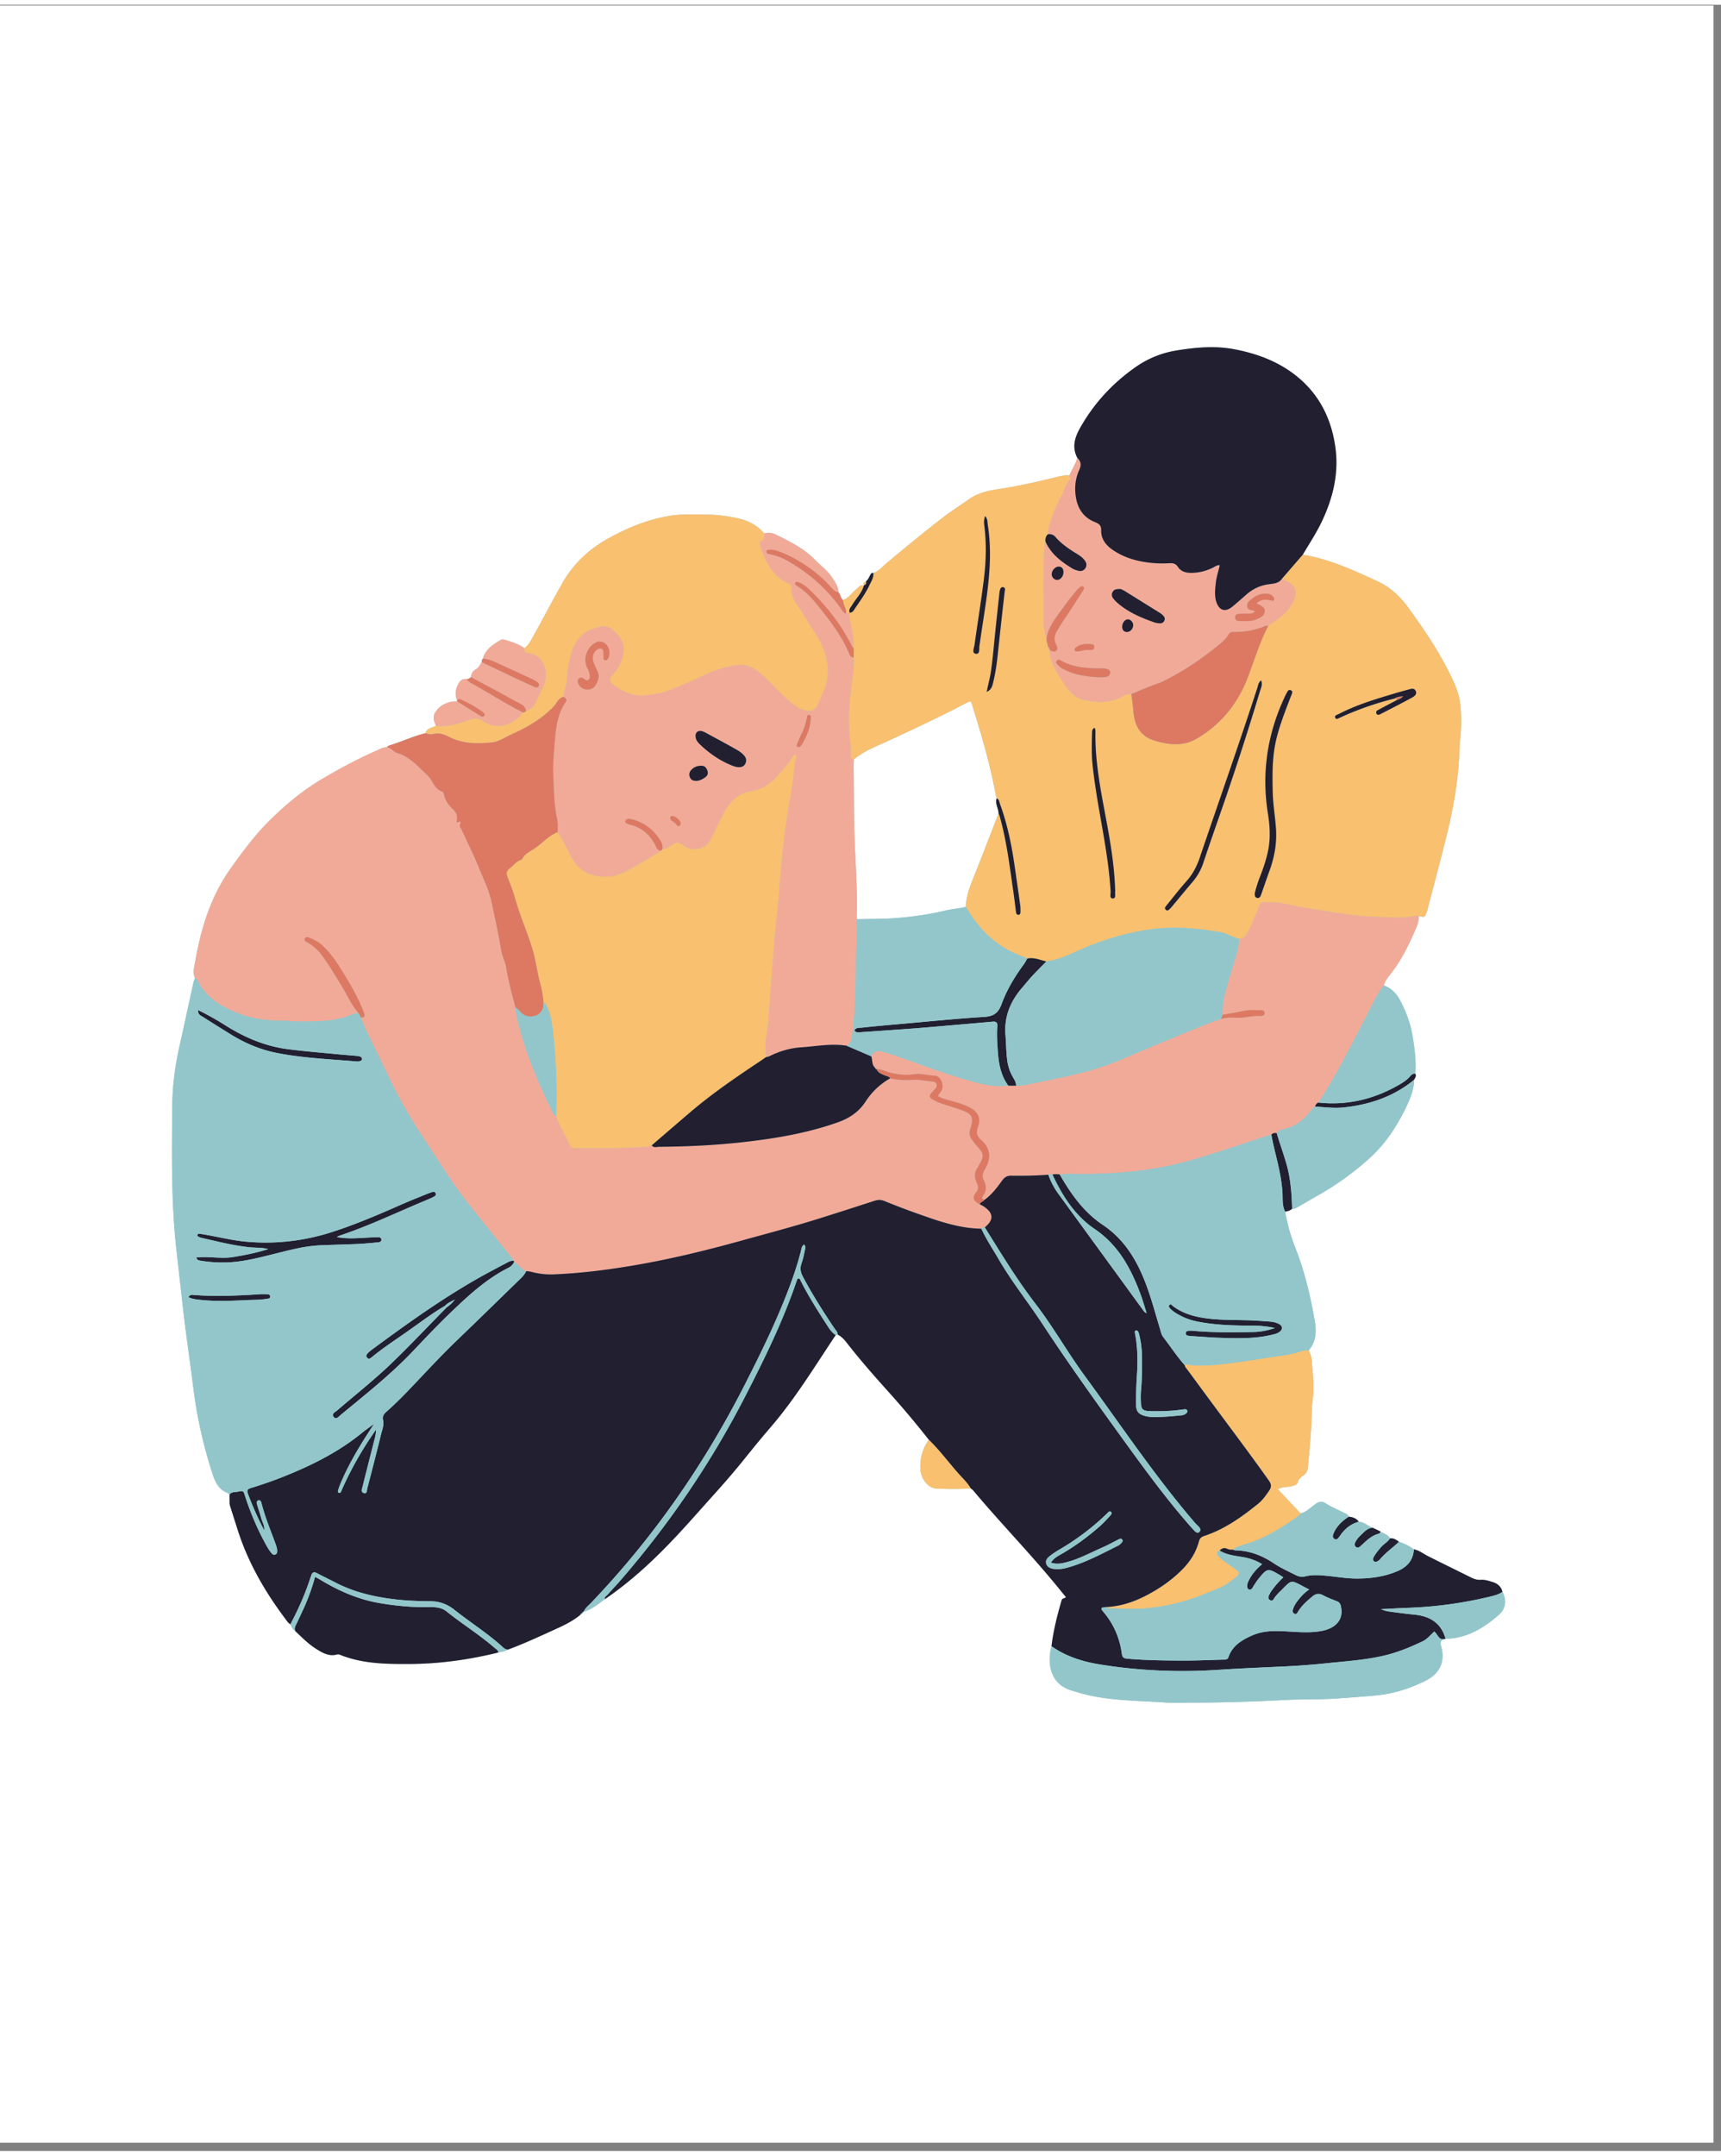 <svg xmlns="http://www.w3.org/2000/svg" width="226" height="283" version="1.0" viewBox="0 0 170.25 212.25"><rect x="0" y="0" width="170.25" height="212.25" fill="#808080" stroke="none"/><defs><clipPath id="a"><path d="M0 .094h169.504V211.41H0Zm0 0"/></clipPath><clipPath id="b"><path d="M17 33.629h132V168H17Zm0 0"/></clipPath><clipPath id="c"><path d="M18 33.629h131V165H18Zm0 0"/></clipPath></defs><g fill="#fff" clip-path="url(#a)"><path d="M0 .094h170.25v219.531H0Zm0 0"/><path d="M0 .094h169.504V211.41H0Zm0 0"/><path d="M0 .094h169.504V211.41H0Zm0 0"/></g><g clip-path="url(#b)"><path fill="#93c6ca" d="M148.629 156.96c-.129-.538-.5-.835-1.008-.983-.36-.106-.715-.23-1.094-.207-.359.027-.68-.067-.996-.227-1.422-.707-2.847-1.402-4.265-2.113-.465-.23-.871-.575-1.399-.676-.445-.332-.945-.566-1.469-.746-.27-.188-.53-.387-.89-.34-.2-.375-.621-.445-.93-.672-.258-.125-.52-.25-.781-.375-.477-.156-.844-.574-1.383-.594-.238-.347-.594-.464-.988-.5-.094-.273-.36-.32-.57-.433-.57-.297-1.176-.535-1.708-.883-.394-.258-.648-.18-.992.05-.484.333-.89.794-1.488.946-.75-.793-1.5-1.59-2.254-2.39.465-.305.973-.172 1.418-.325.219-.074.469-.086.535-.344.086-.347.344-.535.602-.726.285-.207.39-.477.422-.828.117-1.266.226-2.531.312-3.801.067-.996.04-2 .168-2.988.156-1.207-.012-2.39-.09-3.586a2.86 2.86 0 0 0-.32-1.145c.726-.828.785-1.82.613-2.824-.426-2.512-1.012-4.984-1.953-7.363a17.665 17.665 0 0 1-.984-3.524c.246-.054.496-.101.687-.293.246.051.434-.097.625-.207.63-.355 1.25-.73 1.883-1.086a28.452 28.452 0 0 0 5.05-3.613c1.65-1.46 2.84-3.289 3.778-5.266.383-.8.719-1.656.727-2.578.093-.191.254-.367.125-.601.093-1.297-.075-2.57-.293-3.848-.211-1.21-.649-2.336-1.215-3.41-.356-.672-.86-1.215-1.613-1.469.132-.496.472-.875.77-1.265 1.077-1.399 1.812-2.977 2.5-4.582.136-.329.187-.672.19-1.024.579.14.59.137.766-.351.028-.075.059-.141.078-.215.657-2.535 1.34-5.07 1.965-7.614.723-2.937 1.188-5.918 1.242-8.949.004-.148.043-.297.059-.445.105-1.07.117-2.152.016-3.219-.125-1.344-.723-2.531-1.336-3.715-1.07-2.074-2.391-3.988-3.746-5.879-.805-1.12-1.762-2.078-3.067-2.683-2.406-1.121-4.808-2.227-7.45-2.668.65-1.094 1.352-2.153 1.895-3.309 1.098-2.324 1.688-4.734 1.325-7.328-.461-3.277-1.993-5.89-4.782-7.7-1.586-1.03-3.363-1.62-5.214-1.976-1.918-.363-3.832-.187-5.739.125-1.5.25-2.863.813-4.11 1.7-2.257 1.605-4.077 3.578-5.429 6.007-.535.961-.777 1.883-.254 2.903-.156.629-.539 1.156-.78 1.746-.38-.031-.743.027-1.11.117-1.985.496-3.977.95-6.004 1.25-.989.148-1.961.387-2.805.977-.86.601-1.746 1.167-2.578 1.804-1.898 1.465-3.75 2.992-5.594 4.528-.414.347-.761.793-1.304.972-.184-.035-.25.086-.32.223-.11.21-.2.437-.4.594-.105.113-.37.14-.21.398l-.016.047c-.37-.164-.515.176-.73.34-.453.34-.75.875-1.317 1.074-.273-.184-.226-.55-.449-.762-.016-.582-.355-1.023-.648-1.48-.438-.684-1.11-1.145-1.66-1.719-1.086-1.125-2.45-1.797-3.813-2.477-.387-.195-.8-.28-1.234-.152-.727-.863-1.684-1.312-2.758-1.531-1.004-.203-2.016-.332-3.043-.332-1.172 0-2.352-.07-3.516.117-2.14.344-4.125 1.152-6.015 2.188-1.922 1.05-3.5 2.488-4.594 4.402-.988 1.734-1.91 3.508-2.879 5.25-.254.453-.48.934-.914 1.258-.555-.403-1.2-.606-1.844-.805-.168-.055-.347-.102-.508-.008-.757.45-1.504.914-1.754 1.848-.101.094-.12.215-.117.344-.176.25-.281.535-.582.707a.89.89 0 0 0-.48.777c.734.39 1.468.785 2.199 1.176-.73-.39-1.465-.785-2.2-1.176-.128.082-.241.2-.413.191-.535-.082-.762.297-.938.68-.21.461-.226.953-.023 1.434.015.03.011.058-.004.09-.2.011-.403-.004-.594.043-.625.144-1.148.43-1.527.988-.34.496-.157.93.035 1.386-.371.208-.895.2-1.04.731-1.179.281-2.28.805-3.433 1.168-.136.043-.293.078-.383.215-.363 0-.671.18-.988.32-1.828.809-3.586 1.742-5.312 2.754-2.004 1.176-3.758 2.633-5.387 4.262-1.422 1.414-2.606 3.027-3.766 4.652-1.953 2.746-2.93 5.879-3.496 9.152-.094.54-.297 1.121-.035 1.688a.624.624 0 0 0 0 0c-.055.164-.129.324-.164.496-.457 2.07-.898 4.145-1.363 6.21-.442 1.981-.711 3.985-.723 6.013-.031 4.722-.117 9.449.414 14.16l.668 5.953c.293 2.55.68 5.094.996 7.64.356 2.91 1 5.754 1.899 8.54.265.832.617 1.59 1.515 1.922.067.023.117.093.172.144.004.305.008.61.008.914-.012.016-.04.04-.035.047.015.031.039.062.058.094l.774 2.425c1.015 3.208 2.668 6.075 4.672 8.754.16.22.304.457.547.61.734-1.395 1.386-2.828 1.882-4.328-.496 1.5-1.148 2.933-1.882 4.328.12.258.242.512.496.676.652.613 1.28 1.261 2.043 1.742.636.398 1.285.785 2.093.554.106-.03.246.02.36.067 2.16.851 4.433.887 6.699.879 3.004-.008 5.965-.418 8.879-1.137.32-.066.644-.121.937-.281 1.66-.613 3.266-1.367 4.875-2.098.817-.371 1.618-.777 2.317-1.36.094-.003.156-.046.16-.148.098 0 .152-.043.152-.14l.004-.004.059-.133c-.02.043-.04.086-.059.133.805-.227 1.43-.762 2.086-1.235 2.66-1.812 4.988-4 7.176-6.343 1.277-1.371 2.512-2.786 3.77-4.176a81.09 81.09 0 0 0 2.87-3.367c.848-1.051 1.704-2.098 2.583-3.121 2.441-2.832 4.375-6.024 6.441-9.118.066-.011.133-.027.2-.043.472.223.765.633 1.073 1.024 1.204 1.531 2.485 2.996 3.786 4.445a94.316 94.316 0 0 1 4.156 4.918c-.613.89-.91 1.871-.828 2.961.066.957.777 1.852 1.613 1.879 1.117.035 2.242.059 3.36-.027.077.062.167.113.23.187 2.73 3.254 5.703 6.297 8.39 9.59l.793.977c-.12.175-.351.058-.433.343-.426 1.485-.805 2.98-.992 4.516-.036.172-.082.34-.11.512-.258 1.62.196 3.379 2.235 3.906.312.082.617.195.93.277 2.648.703 5.378.68 8.081.864.973.066 1.95.02 2.926.02 2.996-.005 5.988-.099 8.977-.259 1.718-.094 3.441-.031 5.164-.148 1.32-.09 2.633-.188 3.949-.309 1.668-.156 3.219-.668 4.715-1.379.93-.445 1.664-1.086 1.804-2.215.055-.464-.019-.91-.14-1.332-.117-.406.043-.535.351-.648a.428.428 0 0 1 .102-.023c2.078-.032 3.742-1.043 5.242-2.34.688-.594.848-1.434.387-2.301ZM34.219 97.77c.375.687.734 1.386 1.265 1.972-.53-.586-.89-1.285-1.265-1.972Zm21.55-29.32c.098.062.192.128.235.21-.043-.082-.137-.148-.234-.21Zm.258.35a.207.207 0 0 0-.011-.109c.011.036.02.07.011.11Zm-.863 13.028Zm28.934-21.707c-.078.18-.07.352-.043.535-.028-.18-.035-.355.043-.535Zm54.07 8.563c.016.015.031.039.043.066-.594.313-1.191.625-1.785.945.594-.32 1.191-.632 1.785-.945a.217.217 0 0 0-.043-.066ZM97.422 120.91Zm23.23 31.965c.407.254.852.387 1.309.477-.457-.09-.902-.223-1.309-.477Zm-16.816-89.059c-.008.063-.008.125-.008.188 0-.063 0-.125.008-.188-.008-.004-.012-.011-.016-.015.004.004.008.011.016.015Zm.277 51.871Zm19.739-50.273ZM97.382 118.2ZM86.66 105.18Zm.055.102c.015.043.039.082.058.121-.02-.039-.043-.078-.058-.12Zm.55.496Zm11.075 11.535c-.07.083-.145.16-.219.239.074-.078.149-.156.219-.239Zm-14.578-14.359Zm.422-.48Zm-8.461.34c0 .085 0 .167.004.253-.004-.086-.004-.168-.004-.254Zm0-.008Zm.011.515c.012.258.028.512.028.766.117-.031.242-.047.347-.098-.105.051-.23.067-.347.098 0-.25-.016-.508-.028-.766Zm-8.64-22.78Zm-1.707 3.116c-.262-.004-.387-.172-.489-.39.102.218.227.386.489.39Zm24.347 22.688c-.093.004-.187.004-.28.004.093 0 .187 0 .28-.004Zm6.606 11.488c-.067.262.07.496.383.691-.313-.195-.45-.43-.383-.691Zm.984.438c-.07.074-.172.113-.254.171.082-.058.184-.097.254-.171Zm28.14-56.856c.29-.195.587-.379.864-.586-.277.207-.574.39-.863.586Zm-81.276 67.41c-.055-.05-.11-.101-.168-.152.058.05.113.101.167.152Zm6.468-4.86Zm-.41-27.8c.207 1 .477 1.984.734 2.973-.257-.989-.527-1.973-.734-2.973Zm4.57 13.602-.011-.012.011.012Zm-.07-.086Zm-2.695-39.852c-.078.113-.196.145-.324.156.128-.011.246-.043.324-.156Zm2.953 40.078c.2.57.465 1.106.742 1.637-.277-.531-.543-1.066-.742-1.637Zm1.207 2.54c-.098-.2-.203-.395-.305-.594.102.199.207.394.305.593Zm41.117 6.402c-.094-.063-.195-.11-.297-.16.102.05.203.097.297.16Zm32.442-9.586c.093-.121.183-.23.328-.29-.145.06-.235.169-.328.29ZM103.28 94.559c-.543-.149-1.074-.36-1.656-.227-.441-.195-.895-.367-1.332-.57.437.203.89.375 1.332.57.582-.133 1.113.078 1.656.227Zm-9.05-24.801c.472-.238.933-.488 1.402-.719.402-.195.422-.184.558.258.88 2.86 1.735 5.73 2.286 8.68.035.171.082.34.12.507-.183.528.176.985.188 1.485l.059.136c-.02-.043-.04-.09-.059-.136-.828 2.129-1.64 4.265-2.492 6.383-.371.925-.727 1.847-.742 2.859-.621.184-1.274.191-1.903.344-2.277.539-4.59.824-6.933.851-.649.004-1.293.02-1.942.031-.007-.124-.027-.25-.023-.374.078-2.325-.086-4.645-.184-6.958-.109-2.55-.082-5.093-.117-7.64-.004-.274.008-.547.016-.824.734-.621 1.597-1.036 2.457-1.418a192.108 192.108 0 0 0 7.308-3.465Zm-10.727-9.633a.3.3 0 0 1 0 0Zm.176-.23c-.004-.012-.004-.028-.008-.04.004.012.004.028.008.04Zm-.035-.133c-.036-.11-.079-.219-.122-.328.043.109.086.218.122.328Zm-.145.36Zm-31.46 65.14c-.114.265-.302.472-.5.672.198-.2.386-.407.5-.672Zm5.835 33.414Zm0 0"/></g><path fill="#f2aa98" d="M97.078 121.043c-2.316-.027-4.45-.824-6.59-1.586a70.067 70.067 0 0 1-3.008-1.152 1.285 1.285 0 0 0-.94-.028c-1.782.578-3.563 1.157-5.353 1.72-2.69.847-5.421 1.562-8.144 2.312-3.203.882-6.434 1.671-9.703 2.254-2.805.5-5.63.874-8.48.996a7.41 7.41 0 0 1-2.157-.207c-.219-.059-.433-.122-.664-.09-.473-.215-.75-.668-1.176-.938a.339.339 0 0 1-.054-.105c-.051-.082-.09-.176-.153-.254-1.468-1.832-2.945-3.653-4.402-5.492-1.508-1.903-2.758-3.985-4.102-6-1.363-2.04-2.613-4.145-3.66-6.364-.726-1.535-1.484-3.058-2.226-4.59-.215-.445-.387-.917-.578-1.374.449.046.43-.16.304-.497-.449-1.199-1.066-2.312-1.722-3.398-.696-1.148-1.383-2.313-2.391-3.238-.399-.367-.863-.59-1.356-.77-.132-.05-.312-.062-.382.117-.07.184.074.266.203.344.5.285.945.61 1.316 1.078.824 1.043 1.473 2.192 2.168 3.313.547.886.95 1.863 1.656 2.652-.34-.047-.636.113-.933.23-1.403.544-2.89.551-4.344.583-.832.02-1.687-.082-2.531-.09-1.563-.012-3.078-.25-4.516-.883-1.508-.66-2.867-1.512-3.601-3.086a.49.49 0 0 0-.27-.246c-.262-.567-.059-1.149.035-1.688.567-3.273 1.543-6.406 3.496-9.152 1.16-1.625 2.344-3.238 3.766-4.652 1.629-1.63 3.383-3.086 5.387-4.262 1.726-1.012 3.484-1.95 5.312-2.754.317-.14.625-.32.988-.32.414.054.653.465 1.004.57.918.274 1.61.856 2.262 1.5.406.402.883.758 1.168 1.258.25.445.484.871.996 1.05.176.06.188.2.223.352.125.555.449 1.012.851 1.38.352.32.489.66.41 1.109-.015.097-.019.265.09.214.297-.136.352-.086.235.207-.078.2.07.332.136.485.586 1.289 1.223 2.558 1.754 3.87.438 1.083.973 2.134 1.215 3.286.344 1.625.707 3.246.98 4.883.094.555.38 1.027.465 1.566.211 1.348.575 2.66.915 3.98.14 1.169.472 2.29.816 3.407.703 2.293 1.668 4.484 2.719 6.637.129.261.187.582.492.726.351 1.016.926 1.93 1.383 2.899.133.277.383.285.64.285 2.34.015 4.684.015 7.02-.156.144-.012.281-.086.426-.133.207.281.504.144.757.144 2.672-.02 5.336-.144 7.997-.43 3.285-.359 6.52-.882 9.648-1.988 1.152-.406 2.094-1.039 2.758-2.066a6.993 6.993 0 0 1 2.43-2.29c.734.192 1.488.196 2.23.15.66-.04 1.289.12 1.937.167.438.028.56.387.278.735-.063.074-.14.14-.207.215-.461.5-.442.62.14.93.157.081.309.171.477.226.684.23 1.375.437 2.059.672 1.21.414 1.386.726 1.003 1.933-.12.375-.082.68.133.985.14.207.285.414.45.597.824.934.835.992.222 2.086-.023.043-.043.09-.07.133-.36.473-.32.988-.098 1.484.168.38.2.668-.097 1.024-.375.449-.2.84.414 1.129.129.07.27.129.394.21.969.657 1 1.325.094 2.063-.133 0-.262-.004-.344.133ZM84.016 64.211c-.746-1.848-1.977-3.379-3.211-4.91-.586-.727-1.227-1.367-2.012-1.867-.082-.051-.172-.13-.125-.243.059-.156.195-.132.309-.086.375.149.703.36 1 .641 1.746 1.66 3.226 3.52 4.3 5.691.043.086.114.157.172.239.059-.969-.187-1.899-.36-2.836-.046-.25-.093-.48.009-.719l-.028.016c-.12.02-.242.039-.367.058-.168 0-.254-.11-.344-.242-1.484-2.148-3.39-3.832-5.68-5.082-.507-.273-1.058-.434-1.62-.55-.125-.028-.246-.106-.243-.247.008-.168.157-.16.282-.172.41-.043.789.09 1.16.239 1.73.695 3.242 1.726 4.566 3.043.344.34.594.816 1.13.93-.016-.583-.356-1.024-.65-1.485-.437-.68-1.109-1.14-1.66-1.715-1.085-1.125-2.449-1.797-3.808-2.477-.39-.195-.805-.28-1.238-.152-.024.278.109.598-.293.758-.23.094-.157.34-.09.531.558 1.516 1.18 2.98 2.816 3.668.153.063.27.176.258.336-.094 1.11.668 1.844 1.172 2.688.55.918 1.176 1.793 1.68 2.742.437.832.691 1.719.746 2.637.05.875-.164 1.738-.528 2.535-.191.43-.336.882-.605 1.285-.176.262-.371.363-.676.367-.644.008-1.144-.297-1.621-.676-.941-.75-1.77-1.617-2.61-2.472a8.068 8.068 0 0 0-1.148-.957c-.648-.461-1.402-.489-2.16-.364-1.242.203-2.394.688-3.516 1.23-.835.407-1.695.735-2.546 1.09-.832.348-1.727.52-2.61.614-1.195.133-2.25-.352-3.195-1.035-.414-.301-.414-.614-.067-.989a4.173 4.173 0 0 0 1.063-2.097c.102-.535.012-.965-.238-1.414-.227-.403-.547-.723-.895-1.004-.582-.477-1.254-.258-1.847-.051-1.333.461-1.977 1.54-2.282 2.848a11.75 11.75 0 0 0-.324 2.21c-.023.579-.332 1.098-.312 1.684.199.13.367.258.175.535-.851 1.243-.965 2.68-1.078 4.118-.078 1.007-.18 2.015-.137 3.027.067 1.508.075 3.02.403 4.508.086.379.027.793.031 1.191.41.625.777 1.262 1.09 1.945.5 1.098 1.234 2.02 2.476 2.317.958.23 1.918.215 2.844-.23 1.082-.52 2.11-1.13 3.125-1.762.23-.145.508-.22.688-.442-.262-.004-.387-.172-.489-.39-.546-1.141-1.398-1.914-2.656-2.2-.094-.023-.183-.074-.27-.12-.066-.036-.12-.087-.117-.173.004-.113.079-.18.172-.222.141-.067.29-.043.434-.008 1.281.312 2.227 1.062 2.906 2.172.153.246.184.512.176.789.441.031.73-.3 1.07-.492.32-.18.5-.227.832.023.676.512 1.438.66 2.239.195.304-.175.484-.421.629-.714.41-.832.824-1.66 1.238-2.489.246-.496.566-.933.953-1.336a2.972 2.972 0 0 1 1.758-.902 3.956 3.956 0 0 0 2.289-1.164c.703-.715 1.36-1.46 1.906-2.3.055-.079.09-.184.23-.165.172.297-.046.563-.062.848-.14 2.16-.652 4.27-.934 6.414-.187 1.453-.336 2.91-.468 4.371-.133 1.484-.211 2.977-.383 4.46a93.286 93.286 0 0 0-.36 3.786c-.105 1.414-.199 2.832-.312 4.242-.102 1.262-.129 2.531-.379 3.785-.133.649-.027 1.344-.031 2.02.12-.031.246-.047.351-.098.989-.492 2.032-.804 3.133-.879 1.504-.097 3.004-.406 4.52-.156.386-.195.484-.57.523-.937.047-.422.117-.84.153-1.262.082-.965.136-1.938.16-2.91.07-2.469.117-4.938.175-7.406-.007-.126-.027-.25-.023-.376.074-2.324-.086-4.64-.184-6.957-.109-2.546-.082-5.093-.117-7.64-.004-.274.008-.547.016-.824-.262-.032-.305-.207-.305-.426 0-.352.02-.703-.027-1.047-.254-1.89-.164-3.773.078-5.652.129-.985.305-1.961.238-2.961-.23-.004-.347-.133-.433-.344ZM72.453 75.254c-1.223-.48-2.281-1.215-3.223-2.117-.199-.192-.37-.407-.414-.696-.066-.46.223-.722.664-.59.118.036.23.09.34.149.985.535 1.973 1.063 2.946 1.613.324.18.648.383.882.68.184.238.22.504.079.77-.13.242-.348.347-.622.335-.23.008-.44-.062-.652-.144ZM60.117 64.71c-.062.086-.144.14-.25.113-.11-.023-.164-.11-.168-.219-.008-.171 0-.347-.008-.52-.007-.147-.004-.308-.175-.382-.18-.074-.336-.016-.485.102-.367.293-.488.808-.289 1.28.113.274.23.552.36.821.253.516.078.973-.2 1.406-.207.317-.53.45-.906.407a.934.934 0 0 1-.797-.598c-.07-.176-.094-.34.059-.48.152-.145.312-.121.472-.016.141.094.278.262.465.14.227-.152.157-.413.117-.617-.042-.214-.16-.418-.253-.62-.403-.891.02-2.044.906-2.473.617-.297 1.336.254 1.32 1.035a.987.987 0 0 1-.168.62Zm8.13 11.676a.636.636 0 0 1 .12-.696c.285-.316.656-.449 1.07-.43.282.016.434.2.532.458.105.273.047.492-.176.66-.281.21-.586.379-.953.379-.274-.004-.492-.106-.594-.371Zm11.14-3.325a1.35 1.35 0 0 1-.223.293c-.074.079-.187.082-.277.032-.106-.063-.09-.168-.047-.266.137-.32.262-.648.418-.957.262-.52.449-1.055.55-1.625.028-.144.051-.332.247-.3.175.027.187.202.148.355-.039.902-.379 1.703-.816 2.469Zm-12.063 7.786c.031.125.028.261-.086.34-.113.074-.246.039-.316-.079-.133-.226-.383-.312-.547-.492-.066-.07-.102-.172-.059-.273.032-.07.082-.121.164-.125.23-.02.786.39.844.629Zm54.614 14.34c-.313 1.093-.688 2.171-.899 3.292-.09.473-.07.938-.102 1.407.708-.125 1.415-.239 2.114-.387.547-.117 1.09-.059 1.636-.066.196-.004.43.043.415.312-.016.211-.22.266-.395.258-.848-.04-1.672.242-2.52.172a4.15 4.15 0 0 0-1.402.133c-1.832.586-3.574 1.41-5.36 2.117-1.835.726-3.628 1.554-5.464 2.265-2.43.942-4.988 1.41-7.527 1.934-.633.129-1.266.29-1.918.277-.258 0-.516-.004-.774-.004-1.34.172-2.62-.148-3.883-.503-2.511-.711-4.949-1.657-7.414-2.512-.351-.121-.718-.192-1.066-.32-.531-.2-.926-.07-1.188.433.121.379.04.824.368 1.133.082.02.14.062.156.152v-.004c.226-.015.437.032.656.11.988.355 1.992.55 3.063.379.687-.11 1.382.129 2.082.156.48.02.804.71.71 1.219-.058.312-.308.5-.433.789.45.27.937.367 1.414.504.602.171 1.2.343 1.754.64.824.45 1.094 1.035.781 1.91-.183.52-.125.903.301 1.266 1 .855 1.012 1.938.367 2.957-.222.36-.262.707-.082 1.063.266.543.293 1.05-.098 1.543-.175.218-.015.304.153.386.722-.511 1.246-1.215 1.754-1.914.258-.351.5-.492.914-.484a39.444 39.444 0 0 0 3.66-.09.572.572 0 0 1 .402-.023c.242-.051.485-.04.727.003.695-.109 1.398-.054 2.094-.054 3.675-.004 7.304-.328 10.859-1.356 2.3-.664 4.57-1.426 6.84-2.183.375-.125.758-.235 1.137-.352.152-.16.332-.2.535-.137.16-.3.48-.363.754-.421 1.191-.247 2.007-1.004 2.71-1.922.094-.121.184-.235.329-.29a.556.556 0 0 1 .324-.406c1.926-2.91 3.437-6.047 5.047-9.136.433-.832.828-1.696 1.422-2.442.136-.492.472-.875.77-1.262 1.077-1.398 1.812-2.98 2.5-4.585.136-.325.19-.672.19-1.024-.527-.05-1.023.156-1.558.152-1.77-.027-3.527-.062-5.293-.289-1.555-.199-3.09-.476-4.633-.722-1.004-.157-1.988-.485-3.012-.5-1.44-.02-1.03-.157-1.578 1.082-.324.726-.562 1.492-1.023 2.16-.18.262-.383.375-.676.379-.031.976-.375 1.883-.64 2.805ZM105.788 46.55c.047.136.2.285.066.41-.48.45-.566 1.094-.863 1.633-.508.914-.855 1.898-1.18 2.89-.093.29-.14.575-.128.875a.801.801 0 0 1 .734.29c.613.703 1.383 1.21 2.172 1.69.277.169.539.368.73.634.176.242.211.507.04.765-.16.235-.403.301-.66.242a2.193 2.193 0 0 1-.626-.234c-1.097-.668-2.097-1.434-2.652-2.648-.063.57-.172 1.136-.18 1.707-.02 2.074-.008 4.152-.004 6.226 0 .547.11 1.074.293 1.59.223-1.258 1.063-2.172 1.762-3.164.375-.527.789-1.023 1.195-1.527a2.02 2.02 0 0 1 .32-.313c.118-.097.266-.176.395-.031.102.113.008.238-.055.336-.605.941-1.195 1.894-1.835 2.812-.258.371-.481.758-.715 1.137-.258.406-.375.86-.149 1.344.102.215.266.48.016.683-.2.164-.426.008-.63-.086-.054.52.138.977.337 1.438.328.762.793 1.445 1.25 2.121.43.633.988 1.211 1.793 1.387 1.316.289 2.617.324 3.844-.367.265-.149.539-.254.851-.22.895-.362 1.77-.76 2.688-1.07.37-.124.718-.328 1.07-.507 1.855-.969 3.555-2.164 5.156-3.5.262-.223.516-.485.688-.782.136-.242.293-.3.531-.292a7.538 7.538 0 0 0 3.129-.579c.086-.035.195-.02.293-.027.289-.195.586-.379.863-.586.7-.527 1.328-1.117 1.684-1.95.312-.73.207-1.257-.418-1.694-.239-.172-.52-.274-.785-.407-.325.473-.856.47-1.336.54a4.127 4.127 0 0 0-2.149.988c-.469.41-.933.828-1.418 1.226-.695.574-1.312.375-1.586-.496-.191-.613-.113-1.238-.047-1.86.063-.59.266-1.152.391-1.753-.324-.012-.508.176-.727.273-.687.32-1.406.504-2.171.489-.512-.008-.97-.172-1.239-.586-.238-.368-.527-.383-.89-.364-.825.043-1.645.004-2.461-.132-1.125-.184-2.176-.551-3.121-1.204-.672-.464-1.14-1.086-1.121-1.921.011-.48-.207-.649-.579-.797-1.39-.547-1.91-1.672-1.984-3.07a4.496 4.496 0 0 1 .399-2.118c.222-.492.16-.84-.2-1.187-.156.629-.539 1.156-.78 1.746Zm5.559 11.484c1.129.7 2.25 1.399 3.375 2.098.062.039.132.074.183.125.18.172.403.344.285.633-.132.324-.418.308-.703.254-.074-.012-.152-.012-.218-.04-1.352-.468-2.665-1.011-3.75-1.976a2.898 2.898 0 0 1-.407-.441.546.546 0 0 1-.035-.633c.129-.223.34-.278.738-.274.098.004.32.125.532.254Zm12.027 1.469c-.055-.41.297-.613.563-.82a1.939 1.939 0 0 1 1.468-.43.78.78 0 0 1 .57.305c.06.082.102.18.06.28-.067.161-.184.106-.31.075-.5-.117-.98-.137-1.406.293.368.2.844.36.793.805-.054.496-.535.656-.968.82-.512.188-1.036.121-1.555.117-.215-.004-.406-.105-.406-.347-.004-.293.21-.368.457-.375.25-.008.5 0 .75-.008.265-.008.543.011.754-.23-.266-.157-.711-.063-.77-.485Zm-18.215 6.184c-.246-.133-.46-.301-.625-.524-.062-.082-.074-.187-.008-.273.086-.11.192-.168.325-.09 1.296.765 2.73.824 4.18.832.562.004.85.176.792.46-.09.419-.449.4-.773.415-.149.008-.297.004-.446.004-1.195-.086-2.37-.235-3.445-.825Zm.043-9.528c-.023.39-.308.723-.625.723-.297 0-.558-.293-.535-.602.027-.383.39-.738.734-.715.282.016.446.246.426.594Zm2.484 7.055c.243.012.567-.028.57.3 0 .344-.335.313-.57.294-.378-.036-.722.136-1.09.148-.117.008-.257.008-.288-.152-.02-.106.046-.192.125-.25.351-.258.75-.356 1.18-.34h.073Zm3.899-2.434c.254.004.508.282.516.555.007.34-.254.66-.563.691-.309.032-.512-.16-.523-.488-.012-.394.27-.766.57-.758Zm-61.547 2.051c-.172-.055-.352-.105-.512-.008-.757.45-1.504.91-1.754 1.844.43.039.832.168 1.22.344 1.202.55 2.41 1.097 3.609 1.656.203.094.394.215.578.348.12.09.21.23.097.386-.105.145-.242.141-.398.067-.61-.285-1.227-.559-1.84-.844-1.129-.531-2.254-1.074-3.383-1.61-.176.25-.281.536-.582.708a.89.89 0 0 0-.48.773c1.465.79 2.937 1.567 4.39 2.379.414.23.95.371 1.067.953.465-.129.808-.476.96-.867.216-.555.516-1.063.75-1.602.555-1.285.169-3.035-1.566-3.242-.328-.043-.32-.246-.316-.48-.555-.407-1.2-.606-1.84-.805Zm-3.23 4.36c-.227-.13-.504-.231-.63-.5-.534-.083-.761.296-.937.68-.21.46-.226.952-.023 1.433.129-.207.293-.133.457-.059.75.328 1.453.746 2.117 1.227.11.078.195.175.129.308-.086.18-.242.149-.379.063-.777-.48-1.55-.965-2.328-1.45-.2.012-.403-.003-.594.043-.625.145-1.148.43-1.527.989-.34.496-.157.93.035 1.386 1.18.157 2.266-.222 3.344-.597.453-.16.832-.184 1.261.097.735.493 1.536.665 2.414.364.668-.227 1.172-.637 1.579-1.192-1.684-.847-3.274-1.867-4.918-2.793Zm57.03-3.376c-.003-.125-.034-.242-.151-.312 0 .129.019.246.152.312Zm0 0"/><path fill="#f9c070" d="M86.395 56.2c.543-.184.89-.63 1.304-.973 1.844-1.54 3.696-3.063 5.594-4.528.832-.636 1.719-1.207 2.578-1.804.844-.59 1.817-.829 2.805-.977 2.027-.3 4.02-.754 6.004-1.25.37-.094.73-.148 1.11-.117.046.136.198.285.065.41-.48.45-.566 1.094-.863 1.633-.508.914-.855 1.898-1.18 2.89-.093.29-.14.575-.128.875-.243.192-.286.453-.262.739-.063.57-.172 1.136-.18 1.707-.02 2.074-.008 4.152-.004 6.226 0 .547.11 1.074.293 1.59-.035.309.106.586.156.883 0 .129.02.246.153.312l-.004-.004c-.055.52.137.977.336 1.438.328.762.793 1.445 1.25 2.121.43.633.988 1.211 1.793 1.387 1.316.289 2.617.324 3.844-.367.265-.149.539-.254.851-.22.094.595.156 1.184.215 1.782.129 1.352.676 2.41 2.129 2.836 1.418.418 2.808.57 4.129-.203 2.32-1.363 3.969-3.336 4.96-5.824.712-1.782 1.227-3.64 2.122-5.348.289-.195.586-.379.863-.586.7-.527 1.328-1.117 1.684-1.95.312-.73.207-1.257-.418-1.698-.239-.168-.52-.27-.785-.403.691-.797 1.379-1.597 2.07-2.394 2.644.441 5.043 1.547 7.45 2.664 1.304.61 2.26 1.566 3.066 2.687 1.355 1.887 2.675 3.805 3.75 5.88.609 1.183 1.21 2.37 1.335 3.714a17.045 17.045 0 0 1-.02 3.219c-.01.148-.054.293-.058.441-.05 3.035-.52 6.012-1.242 8.95-.625 2.546-1.308 5.078-1.965 7.617-.02.074-.05.14-.074.21-.18.489-.191.497-.77.352-.527-.047-1.023.16-1.558.153-1.77-.024-3.527-.06-5.293-.286-1.55-.203-3.09-.48-4.633-.722-1.004-.16-1.988-.485-3.012-.5-1.44-.02-1.03-.16-1.578 1.078-.324.73-.562 1.492-1.023 2.16-.18.262-.379.375-.672.383-.64-.133-1.168-.54-1.828-.656-2.293-.403-4.594-.602-6.914-.286-2.719.368-5.297 1.223-7.774 2.368-.828.379-1.652.691-2.554.804-.621-.136-1.223-.433-1.887-.281-.59-.258-1.195-.484-1.766-.781-1.894-.985-3.254-2.512-4.308-4.34.015-1.012.37-1.934.742-2.86.852-2.117 1.664-4.253 2.496-6.382.035.094.078.183.106.277.687 2.434.984 4.938 1.347 7.43.102.691.18 1.383.274 2.074.015.137.082.254.226.254.14-.004.207-.125.207-.258.004-.226.008-.453-.023-.672-.18-1.308-.367-2.617-.555-3.926-.3-2.078-.726-4.128-1.445-6.105-.074-.207-.078-.453-.328-.559-.04-.168-.086-.336-.118-.507-.554-2.95-1.41-5.82-2.289-8.68-.136-.442-.156-.453-.554-.258-.473.23-.934.48-1.403.719a189.182 189.182 0 0 1-7.312 3.465c-.856.382-1.723.797-2.457 1.418-.258-.032-.305-.207-.305-.426 0-.352.02-.703-.027-1.047-.25-1.89-.164-3.773.078-5.648.129-.989.309-1.965.238-2.965v-.88c.059-.968-.187-1.898-.36-2.835-.046-.25-.093-.48.009-.719a.499.499 0 0 0 .359-.23c.531-.805 1.117-1.575 1.531-2.446.188-.394.45-.773.407-1.246Zm51.57 12.41c.09.035.203.027.246.14-.594.313-1.191.625-1.785.945-.145.078-.36.157-.27.38.094.234.29.136.442.058 1.02-.528 2.043-1.047 3.05-1.594.254-.137.57-.344.387-.7-.16-.304-.496-.167-.75-.1-.7.183-1.39.39-2.082.597-1.625.492-3.238 1.016-4.75 1.8-.156.083-.476.137-.36.38.114.234.345.023.516-.04.094-.03.18-.081.27-.124a31.128 31.128 0 0 1 5.086-1.743Zm-13.832 19.238c-.012.226-.012.441.25.488.215.035.3-.133.36-.309.019-.047.038-.093.054-.14.266-.754.523-1.512.797-2.266.469-1.308.722-2.652.636-4.047-.074-1.219-.293-2.426-.324-3.648-.043-1.73-.066-3.453.32-5.153.301-1.32.79-2.582 1.266-3.843l.246-.63c.075-.183.203-.413-.062-.51-.25-.095-.32.163-.418.331-.086.149-.156.309-.23.469-1.676 3.644-2.231 7.441-1.598 11.406.187 1.168.261 2.332.047 3.504-.176.941-.48 1.836-.825 2.723a13.51 13.51 0 0 0-.52 1.625Zm.62-21.032c-.269.223-.288.48-.358.707-1.832 5.63-3.805 11.211-5.704 16.817-.296.863-.699 1.644-1.312 2.332-.684.762-1.309 1.578-1.957 2.375-.102.129-.274.281-.102.45.18.175.317 0 .442-.118.074-.067.133-.149.199-.223.687-.828 1.375-1.656 2.07-2.476a5.532 5.532 0 0 0 1.008-1.825c.516-1.539 1.047-3.074 1.582-4.605a288.473 288.473 0 0 0 4.031-12.398c.09-.301.27-.602.102-1.036Zm-16.48 4.692c-.27.152-.234.379-.242.558-.027 1.047-.058 2.102.055 3.145.25 2.328.691 4.629 1.086 6.937.316 1.84.586 3.692.7 5.559.015.246-.15.68.222.676.336-.008.187-.442.222-.7.008-.046.004-.097 0-.148-.082-2.55-.527-5.05-1-7.55-.5-2.645-.988-5.294-.953-8.005 0-.148.02-.3-.09-.472ZM97.445 50.57c-.132.407-.105.711-.066 1.004.215 1.723.168 3.446-.04 5.156-.269 2.204-.632 4.395-.937 6.59-.043.297-.285.778.102.86.453.093.344-.473.379-.727.34-2.52.832-5.02.996-7.566.098-1.508.066-2.989-.168-4.473-.04-.254.012-.539-.266-.844Zm.164 17.387c.496-.223.559-.613.641-.95.238-.945.363-1.91.465-2.878.219-2.031.437-4.063.672-6.09.02-.184.101-.36-.125-.43-.227-.066-.297.125-.352.297-.02.07-.027.149-.039.223-.14 1.312-.281 2.621-.418 3.934-.137 1.312-.238 2.628-.433 3.937-.094.625-.278 1.234-.41 1.957ZM72.84 50.754c-1.003-.203-2.015-.332-3.042-.332-1.172 0-2.352-.07-3.516.117-2.14.344-4.125 1.152-6.015 2.188-1.922 1.05-3.5 2.488-4.594 4.402-.988 1.734-1.91 3.508-2.879 5.25-.254.453-.48.934-.914 1.258-.004.234-.012.437.316.48 1.735.207 2.121 1.957 1.567 3.242-.235.54-.535 1.047-.75 1.602-.153.39-.496.742-.961.867-.082.113-.196.149-.324.156-.407.555-.91.965-1.579 1.192-.882.3-1.68.129-2.414-.364-.43-.28-.808-.257-1.261-.097-1.078.375-2.164.754-3.344.597-.371.208-.895.2-1.04.731.235.062.446.156.724.086.519-.133 1.023-.035 1.511.226 1.375.739 2.864.758 4.36.594.68-.074 1.254-.488 1.863-.765 1.433-.645 2.812-1.399 3.957-2.512.195-.192.387-.387.535-.621.176-.274.371-.54.727-.602-.016-.582.293-1.105.316-1.683a11.44 11.44 0 0 1 .324-2.211c.305-1.309.95-2.387 2.282-2.848.593-.207 1.265-.426 1.847.05.348.282.668.602.895 1.005.25.449.34.883.234 1.414a4.137 4.137 0 0 1-1.059 2.097c-.347.38-.347.688.067.989.945.687 2 1.168 3.191 1.039.887-.098 1.782-.27 2.614-.617.851-.356 1.71-.684 2.546-1.086 1.122-.547 2.274-1.032 3.516-1.235.758-.125 1.512-.097 2.16.364.403.289.797.593 1.149.957.836.855 1.668 1.722 2.609 2.472.477.38.977.684 1.621.676.3-.004.5-.105.676-.367.27-.399.414-.856.605-1.281.36-.801.579-1.664.528-2.54a6.524 6.524 0 0 0-.746-2.636c-.508-.95-1.133-1.824-1.68-2.742-.504-.84-1.27-1.578-1.172-2.688.012-.156-.11-.273-.258-.336-1.636-.687-2.258-2.152-2.816-3.668-.07-.191-.14-.437.09-.531.402-.16.27-.48.293-.758-.727-.863-1.684-1.312-2.758-1.531Zm44.618 84.234c.906 1.23 1.809 2.457 2.719 3.684 1.785 2.414 3.59 4.808 5.328 7.258.258.363.305.632.055 1.004-.325.48-.657.957-1.106 1.32-1.621 1.305-3.305 2.512-5.312 3.172-.29.094-.454.226-.536.535-.308 1.168-.957 2.133-1.824 2.965a13.644 13.644 0 0 1-2.25 1.742c-1.562.969-3.222 1.707-5.105 1.793.152.191.367.129.558.133 1.047.015 2.102.094 3.141.015a19.527 19.527 0 0 0 5.309-1.156c.722-.266 1.433-.57 2.152-.855.637-.254 1.164-.676 1.695-1.086.395-.301.364-.504-.047-.793-.55-.387-1.12-.746-1.617-1.207-.242-.227-.34-.442.035-.637.207-.21.43-.316.73-.18.18.086.384.114.587.094.351-.3.789-.41 1.21-.531 1.97-.57 3.65-1.668 5.301-2.824.075-.055.125-.149.188-.227-.75-.793-1.496-1.59-2.254-2.39.465-.305.973-.172 1.418-.325.219-.07.469-.086.535-.344.086-.343.344-.53.602-.722.285-.211.39-.477.422-.832.117-1.266.226-2.531.312-3.801.067-.996.04-2 .168-2.988.156-1.207-.012-2.39-.09-3.582a2.878 2.878 0 0 0-.32-1.149c-.305-.031-.59.051-.879.133-.457.133-.91.266-1.383.332-1.851.262-3.695.578-5.55.82-1.212.157-2.434.262-3.66.203-.266-.015-.528-.234-.794-.019.024.184.16.305.262.445Zm-26.402 9.883c.07.957.777 1.852 1.613 1.879 1.117.035 2.242.059 3.363-.027-.293-.532-.738-.942-1.136-1.387-1.02-1.129-1.91-2.371-3.012-3.426-.61.89-.906 1.871-.828 2.961Zm-6.336-87.07c-.453.34-.75.875-1.317 1.074-.015.469.344.848.301 1.32l.367-.058c-.16-.34.102-.551.246-.797.371-.633.934-1.145 1.133-1.88-.37-.163-.515.177-.73.34Zm.746-.387c.222-.055.25-.21.21-.402-.105.117-.37.144-.21.402ZM54.066 99.012c.418.789.536 1.664.633 2.523.305 2.781.426 5.574.305 8.371.355 1.016.926 1.93 1.383 2.899.133.277.383.285.64.285 2.34.02 4.684.015 7.02-.156.144-.012.281-.086.426-.133 1.246-1.07 2.492-2.145 3.738-3.215 2.242-1.918 4.676-3.566 7.125-5.2.14-.097.281-.198.422-.3.004-.676-.102-1.371.031-2.02.25-1.254.277-2.523.379-3.785.113-1.41.207-2.828.312-4.242a94.15 94.15 0 0 1 .36-3.789c.172-1.48.25-2.973.383-4.457.132-1.461.28-2.918.468-4.371.282-2.145.793-4.254.934-6.418.016-.281.234-.547.063-.844-.141-.02-.176.086-.231.164-.547.84-1.203 1.586-1.906 2.301a3.979 3.979 0 0 1-2.29 1.164 2.972 2.972 0 0 0-1.757.902c-.387.403-.707.84-.953 1.336-.414.828-.828 1.657-1.239 2.485-.144.297-.324.543-.628.718-.801.465-1.563.317-2.239-.195-.332-.25-.511-.203-.832-.023-.34.191-.625.523-1.07.492a5.82 5.82 0 0 1-.156.152c-.18.223-.457.297-.688.442-1.015.632-2.043 1.242-3.125 1.761-.926.446-1.886.461-2.844.23-1.242-.296-1.976-1.218-2.476-2.316a14.34 14.34 0 0 0-1.09-1.945c-.8.313-1.387.945-2.05 1.453-.497.38-1.153.602-1.47 1.215-.019.035-.081.055-.128.074-.457.168-.739.559-1.102.848-.352.285-.332.539-.191.898.254.649.515 1.301.707 1.973.246.863.539 1.711.851 2.555.344.933.707 1.867.969 2.824.281 1.027.406 2.102.691 3.125.188.672.29 1.34.332 2.027.227-.144.239.086.293.192Zm0 0"/><path fill="#dd7963" d="M42.09 72.043c.238.062.45.156.722.086.52-.133 1.024-.035 1.516.226 1.371.739 2.86.754 4.36.594.68-.074 1.25-.492 1.859-.765 1.433-.645 2.812-1.403 3.957-2.512.2-.192.387-.387.539-.621.172-.274.367-.54.727-.602.199.13.367.258.175.535-.851 1.243-.965 2.68-1.078 4.118-.078 1.007-.18 2.015-.137 3.027.067 1.508.075 3.02.403 4.508.086.379.027.793.031 1.191-.8.313-1.387.95-2.05 1.453-.497.38-1.153.602-1.47 1.215-.019.035-.081.055-.128.074-.457.168-.739.559-1.102.848-.352.285-.332.539-.191.898.257.649.515 1.301.707 1.973.246.867.539 1.711.851 2.555.344.933.707 1.867.969 2.824.281 1.031.406 2.102.691 3.129a9.64 9.64 0 0 1 .332 2.023c-.03.567-.277 1.008-.836 1.172-.554.164-1.066.055-1.472-.406-.145-.164-.324-.3-.485-.45-.343-1.316-.707-2.628-.917-3.98-.086-.539-.372-1.011-.465-1.566-.274-1.637-.633-3.258-.98-4.883-.243-1.152-.774-2.203-1.212-3.285-.531-1.313-1.168-2.582-1.758-3.871-.066-.153-.214-.285-.136-.485.117-.293.062-.343-.235-.207-.109.051-.105-.117-.09-.214.079-.45-.058-.79-.41-1.11-.402-.367-.726-.824-.851-1.379-.035-.148-.047-.293-.223-.351-.512-.18-.746-.606-.996-1.051-.285-.5-.762-.856-1.168-1.258-.652-.644-1.344-1.226-2.262-1.5-.351-.105-.59-.516-1.004-.57.09-.137.247-.172.383-.215 1.153-.363 2.254-.887 3.434-1.168Zm41.312-13.168c-.273-.184-.226-.55-.449-.762-.535-.113-.785-.59-1.129-.93-1.324-1.316-2.836-2.347-4.566-3.042-.371-.149-.75-.282-1.164-.239-.121.012-.27.004-.278.172-.004.14.118.219.239.246.566.117 1.117.278 1.62.551 2.294 1.25 4.2 2.934 5.684 5.086.09.129.176.238.344.238.043-.472-.316-.851-.3-1.32ZM52.051 69.828c-.117-.582-.653-.723-1.067-.953-1.453-.813-2.925-1.59-4.39-2.379-.13.086-.242.203-.414.195.125.27.402.371.629.5 1.644.926 3.234 1.946 4.918 2.793.128-.011.246-.043.324-.156Zm-4.395-4.812c1.13.535 2.254 1.078 3.383 1.609.613.285 1.23.559 1.84.844.156.074.297.078.398-.067.114-.156.024-.297-.097-.39a3.582 3.582 0 0 0-.578-.344c-1.2-.559-2.403-1.106-3.61-1.656a3.663 3.663 0 0 0-1.219-.344c-.101.098-.12.219-.117.348ZM45.22 68.89c.773.488 1.547.972 2.324 1.453.137.082.293.117.379-.063.066-.133-.02-.23-.129-.308a11.443 11.443 0 0 0-2.117-1.227c-.164-.074-.328-.148-.453.059a.109.109 0 0 1-.004.086Zm42.277 36.988c.195.086.43.098.567.293.734.191 1.488.195 2.23.152.66-.043 1.289.117 1.937.164.438.028.56.39.278.735-.063.078-.14.14-.207.215-.461.5-.442.62.14.93.157.081.309.171.477.226.684.23 1.375.437 2.059.672 1.21.414 1.386.73 1.003 1.933-.12.375-.082.684.133.985.14.207.285.414.45.597.824.934.835.992.222 2.086-.023.043-.043.094-.07.133-.36.473-.32.988-.098 1.488.168.375.2.668-.097 1.02-.375.449-.2.84.414 1.129.05-.246.343-.246.449-.438-.168-.086-.328-.168-.153-.39.391-.489.364-1 .098-1.54-.18-.355-.14-.703.082-1.062.645-1.023.633-2.102-.367-2.957-.426-.363-.484-.75-.3-1.266.312-.875.042-1.464-.782-1.91-.555-.3-1.152-.469-1.754-.64-.473-.137-.965-.235-1.414-.504.125-.29.375-.477.434-.79.093-.507-.23-1.203-.711-1.218-.7-.027-1.395-.266-2.082-.156-1.07.168-2.075-.024-3.063-.38-.219-.077-.43-.128-.656-.109.14.356.472.461.781.602Zm24.629-35.926c.129 1.352.676 2.41 2.129 2.836 1.418.418 2.808.57 4.129-.203 2.32-1.363 3.965-3.332 4.96-5.824.712-1.782 1.227-3.64 2.122-5.348-.098.008-.207-.008-.297.027-1 .41-2.04.614-3.125.579-.238-.008-.395.05-.535.292-.168.297-.422.56-.684.782-1.601 1.34-3.3 2.531-5.156 3.5-.352.18-.7.383-1.07.508-.918.308-1.793.707-2.688 1.07.094.594.156 1.183.215 1.781Zm-8.438-6.45c.118.071.149.188.153.313l-.004-.004c.203.094.43.25.629.086.25-.203.086-.468-.016-.683-.226-.485-.11-.934.149-1.344.234-.379.457-.766.715-1.137.636-.918 1.23-1.87 1.835-2.812.063-.098.157-.223.055-.336-.129-.145-.277-.066-.394.031-.118.098-.23.196-.325.313-.402.504-.82 1-1.191 1.527-.7.992-1.54 1.906-1.762 3.164-.035.309.102.59.156.883Zm-19.238.173c-.058-.082-.129-.153-.172-.239-1.074-2.171-2.554-4.03-4.3-5.69a3.082 3.082 0 0 0-1-.642c-.114-.046-.25-.07-.313.086-.043.114.047.192.129.243.785.5 1.426 1.14 2.012 1.867 1.234 1.531 2.465 3.062 3.21 4.91.087.21.204.34.434.344v-.88Zm53.762 5.074c.238-.07.46-.164.601-.39-.285.085-.605.042-.847.25.09.035.203.027.246.14ZM35.992 99.648c-.449-1.199-1.066-2.312-1.722-3.398-.696-1.148-1.383-2.313-2.391-3.238-.399-.367-.863-.59-1.356-.77-.132-.05-.312-.062-.382.117-.07.184.074.266.203.34.5.29.945.614 1.316 1.082.824 1.043 1.473 2.188 2.168 3.313.547.886.95 1.863 1.656 2.648.067.133.137.266.203.403.45.046.43-.16.305-.497Zm22.973-36.593c-.887.43-1.305 1.586-.903 2.472.09.203.208.407.25.621.04.204.11.465-.117.618-.183.12-.32-.047-.465-.141-.16-.105-.32-.129-.472.016-.153.144-.13.308-.055.48a.924.924 0 0 0 .793.598c.375.043.7-.09.906-.406.278-.434.453-.891.2-1.407a16.84 16.84 0 0 1-.36-.82c-.199-.473-.078-.988.29-1.281.148-.117.304-.176.484-.098.172.07.168.23.175.379.008.172 0 .348.008.52.004.109.059.195.168.218.106.028.188-.023.25-.113a.987.987 0 0 0 .168-.621c.016-.781-.703-1.332-1.32-1.035Zm6.406 19.66c-.68-1.11-1.629-1.86-2.906-2.172-.149-.035-.297-.059-.438.008-.093.043-.164.11-.172.222-.003.086.051.137.118.172.086.047.175.098.273.121 1.254.286 2.11 1.059 2.652 2.2.102.218.227.386.489.39a5.82 5.82 0 0 0 .156-.152c.008-.277-.023-.543-.172-.79Zm14.684-12.477c-.196-.031-.22.157-.246.301a5.83 5.83 0 0 1-.551 1.625c-.156.309-.281.637-.418.961-.043.094-.059.2.047.262.09.05.203.047.277-.032a1.35 1.35 0 0 0 .223-.293c.437-.765.777-1.566.816-2.464.04-.153.027-.332-.148-.36ZM66.316 80.344c-.043.101-.007.203.059.273.164.18.414.266.547.492.07.118.203.153.316.079.114-.079.117-.215.086-.34-.058-.239-.613-.649-.844-.63-.082.005-.132.055-.164.126Zm55.871 19.832c.848.07 1.672-.211 2.52-.172.18.008.379-.047.395-.258.015-.27-.22-.316-.415-.312-.546.007-1.09-.051-1.636.066-.7.148-1.406.258-2.114.387l-.152.422c.461-.125.93-.172 1.403-.133Zm-35.628 4.953c.015.09.066.144.156.152-.016-.09-.074-.133-.156-.152Zm36.832-44.91c-.25.008-.5 0-.75.008-.246.007-.461.082-.457.375 0 .242.191.343.406.347.52.004 1.043.07 1.555-.117.433-.164.914-.324.968-.82.051-.446-.425-.606-.793-.805.426-.43.907-.41 1.407-.293.12.031.242.09.308-.074.043-.102 0-.2-.058-.281a.78.78 0 0 0-.57-.305 1.955 1.955 0 0 0-1.47.43c-.265.207-.617.41-.562.82.059.422.504.328.77.484-.211.242-.489.223-.754.23Zm-14.34 6.289c.324-.016.683.004.773-.414.059-.285-.23-.457-.793-.461-1.449-.008-2.883-.067-4.18-.832-.132-.078-.238-.02-.324.09-.066.086-.054.191.008.273.164.223.38.39.625.523 1.074.59 2.25.739 3.445.825.149 0 .297.004.446-.004Zm-2.617-2.953c-.079.058-.145.144-.125.25.03.16.171.16.289.152.367-.012.71-.184 1.09-.148.234.02.57.05.57-.293-.004-.328-.328-.29-.57-.301h-.075c-.43-.016-.828.082-1.18.34Zm0 0"/><g clip-path="url(#c)"><path fill="#211f30" d="M143.004 161.602a.46.46 0 0 0-.106.023c-.593.137-.656-.488-1.02-.742-.37.344-.687.742-1.144.965-1.242.597-2.511 1.113-3.855 1.425-1.832.426-3.707.543-5.566.739-1.368.144-2.739.25-4.11.316-2.172.106-4.348.188-6.516.332-4.003.27-7.988.117-11.949-.535-1.691-.277-3.3-.79-4.718-1.79.183-1.538.566-3.03.992-4.515.082-.285.308-.168.433-.343-.261-.32-.527-.649-.797-.977-2.687-3.293-5.66-6.336-8.39-9.59-.063-.074-.153-.125-.227-.187-.293-.532-.738-.942-1.136-1.387-1.016-1.129-1.91-2.371-3.012-3.426a96.202 96.202 0 0 0-4.153-4.918c-1.3-1.449-2.585-2.914-3.789-4.445-.304-.39-.601-.8-1.07-1.024 0-.277-.2-.445-.34-.648-1.113-1.656-2.183-3.348-3.12-5.113-.224-.422-.286-.828-.118-1.29.152-.421.238-.867.332-1.304.04-.172.11-.379-.086-.559-.258.188-.258.457-.316.68-.395 1.527-.914 3.008-1.496 4.469-1.176 2.976-2.59 5.847-4.04 8.695-4.042 7.938-9.074 15.18-15.238 21.617-.254.266-.566.489-.707.852l-.004.004c-.101-.008-.148.043-.148.14l-.004.004c-.098 0-.148.055-.16.149-.696.578-1.496.988-2.317 1.36-1.609.73-3.21 1.483-4.875 2.097a.8.8 0 0 1-.464-.223c-1.493-1.375-3.223-2.45-4.81-3.715-.694-.554-1.456-.843-2.343-.851-1.125-.008-2.25-.043-3.37-.168-2.102-.235-4.142-.692-6.036-1.668-.621-.32-1.254-.625-1.871-.95-.258-.132-.43-.101-.527.18-.07.188-.137.375-.2.567-.5 1.496-1.152 2.93-1.886 4.324-.243-.149-.383-.39-.547-.61-2.004-2.68-3.657-5.546-4.672-8.75-.258-.808-.516-1.617-.77-2.425.004-.02.012-.035.008-.051-.008-.031-.02-.059-.031-.09-.004-.305-.008-.61-.008-.918.207-.281.54-.215.824-.273.543-.114.54-.098.7.402.57 1.766 1.3 3.465 2.214 5.078.125.215.27.422.43.613.094.114.234.192.398.102.125-.07.141-.195.145-.324.004-.281-.098-.54-.191-.797-.48-1.313-1.02-2.606-1.364-3.965-.043-.16-.105-.297-.293-.258-.191.043-.199.215-.156.364.129.453.293.898.414 1.355.106.41.363.785.305 1.242a30.152 30.152 0 0 1-1.606-3.617c-.129-.36-.035-.457.309-.563a44.62 44.62 0 0 0 2.902-1c2.875-1.128 5.633-2.468 8.051-4.433.348-.285.723-.543 1.215-.906-1.324 2.004-2.488 3.898-3.344 5.964a5.116 5.116 0 0 0-.222.637c-.028.086-.016.203.12.223.087.012.141-.04.172-.11.055-.113.098-.23.149-.343a34.416 34.416 0 0 1 2.39-4.418c.294-.461.606-.91.91-1.367.028.328-.042.609-.117.894-.398 1.574-.804 3.145-1.195 4.723-.054.222-.203.558.137.64.332.082.281-.289.332-.472.469-1.79.93-3.578 1.367-5.375.11-.434.3-.89.2-1.324-.102-.418.058-.641.327-.88.81-.71 1.57-1.472 2.313-2.25 1.543-1.609 3.043-3.257 4.652-4.8 2.059-1.973 4.098-3.969 6.145-5.961.27-.262.547-.516.7-.871.23-.028.444.035.663.09a7.28 7.28 0 0 0 2.156.21c2.852-.12 5.676-.5 8.48-.996 3.27-.582 6.5-1.37 9.704-2.253 2.723-.754 5.453-1.47 8.144-2.317 1.79-.562 3.57-1.137 5.352-1.715.328-.109.613-.105.941.028.993.402 1.997.793 3.008 1.152 2.14.758 4.274 1.559 6.59 1.586.484 1.047 1.125 2.004 1.703 2.996 1.293 2.234 2.91 4.25 4.324 6.398 2.633 4.02 5.438 7.915 8.25 11.805 2.028 2.797 4.07 5.578 6.348 8.176.164.187.332.375.508.55.137.137.309.204.457.044.14-.157.066-.332-.055-.473-.133-.148-.289-.277-.418-.426-3.949-4.601-7.312-9.644-10.89-14.523-1.7-2.317-3.114-4.836-4.868-7.121-1.847-2.403-3.417-4.989-5.015-7.559.906-.738.875-1.406-.098-2.062-.12-.082-.261-.141-.39-.211.05-.246.343-.246.449-.438.722-.511 1.246-1.219 1.754-1.918.258-.347.5-.488.914-.48a39.445 39.445 0 0 0 3.66-.094c.23.688.574 1.316 1 1.902 2.77 3.801 5.539 7.606 8.309 11.407.101.136.171.304.414.375-.211-.641-.383-1.262-.606-1.864-.945-2.547-2.176-4.851-4.531-6.449-1.95-1.316-3.2-3.273-4.184-5.39a1.82 1.82 0 0 1 .727.003c1.101 1.926 2.379 3.72 4.246 4.97 1.82 1.218 3 2.898 3.863 4.855.781 1.765 1.254 3.629 1.813 5.468.082.262.125.54.297.762.714.93 1.359 1.914 2.136 2.793.024.188.16.309.262.445.906 1.23 1.809 2.461 2.719 3.688 1.785 2.41 3.59 4.808 5.328 7.258.258.363.305.632.055 1.004-.325.48-.657.953-1.106 1.316-1.621 1.309-3.305 2.512-5.312 3.176-.29.094-.454.226-.536.535-.308 1.168-.957 2.133-1.824 2.96a13.459 13.459 0 0 1-2.25 1.747c-1.562.969-3.222 1.707-5.105 1.793-.535.05-.59.113-.297.45 1.039 1.214 1.644 2.62 1.851 4.19.06.426.29.446.606.473 1.77.153 3.543.172 5.316.184 1.352.004 2.7-.055 4.051-.098.211-.004.473.043.57-.234.391-1.149 1.32-1.7 2.348-2.156 1.36-.602 2.797-.426 4.211-.352.902.047 1.8.07 2.68-.098 1.062-.199 2.199-.867 1.898-2.379-.055-.28-.14-.449-.402-.55-.465-.188-.938-.364-1.375-.598-.414-.223-.735-.152-1.078.137-.52.437-1.024.879-1.383 1.465-.082.132-.176.347-.399.214-.183-.109-.152-.297-.097-.468.086-.266.222-.5.39-.723.332-.45.704-.86 1.2-1.191-2.036-1.036-1.555-1.094-3.012.316-.125.121-.227.266-.348.39-.152.165-.222.551-.547.32-.27-.187-.062-.456.04-.675.058-.133.163-.246.25-.367.304-.43.66-.813 1.062-1.191-.156-.098-.281-.18-.406-.254-1.125-.66-1.2-.649-2.043.386-.172.211-.317.446-.473.676-.066.102-.113.223-.195.313-.164.18-.395.113-.45-.125-.058-.262.051-.493.16-.72.305-.605.743-1.105 1.305-1.573-.675-.418-1.355-.618-2.07-.73-.738-.118-1.484-.208-2.137-.618.207-.21.43-.32.73-.18.18.082.384.11.587.09.07.024.14.067.21.07 1.419.016 2.676.508 3.84 1.29.688.457 1.438.792 2.172 1.164.305.148.602.199.938.117.687-.172 1.379-.121 2.082-.059.941.09 1.871.258 2.824.274 1.434.023 2.828-.153 4.168-.711.98-.41 1.602-1.075 1.664-2.176.528.101.934.441 1.399.676 1.414.71 2.843 1.406 4.261 2.113.32.16.641.254 1 .227.38-.028.735.101 1.09.207.512.148.883.445 1.012.984-.356.25-.766.355-1.18.457a40.566 40.566 0 0 1-8.144 1.121c-.895.031-1.79.086-2.692.133.262.117.524.195.785.23.84.114 1.684.23 2.528.309 1.535.152 2.644.832 3.078 2.39Zm-39.04-7.532c.29-.465.704-.656 1.075-.87 1.348-.778 2.586-1.7 3.754-2.72.375-.328.71-.703 1.047-1.07.094-.101.207-.265.031-.383-.129-.086-.215.047-.305.133a24.54 24.54 0 0 1-4.761 3.617c-.301.172-.594.368-.875.578-.258.196-.524.415-.438.801.07.32.403.524.89.547.352.02.7-.004 1.044-.094 1.851-.476 3.52-1.394 5.219-2.234.128-.066.23-.188.332-.297.074-.074.097-.191.046-.277-.078-.13-.207-.11-.328-.051-.554.281-1.101.586-1.675.836-1.141.5-2.243 1.101-3.454 1.426-.496.133-1.004.254-1.601.058Zm8.395-22.972c-.117.074-.105.172-.086.27.282 1.405.29 2.823.192 4.25a38.441 38.441 0 0 0-.078 2.847c.004.66.258.937.898 1.105.192.047.39.086.59.094 1 .04 1.996-.066 2.988-.16a.84.84 0 0 0 .48-.191c.079-.067.141-.157.114-.258-.027-.106-.121-.16-.227-.153-.175.012-.347.036-.523.059-.992.129-1.992.156-2.992.121-.672-.023-.828-.191-.852-.86a9.004 9.004 0 0 1 .008-1.124c.106-1.145.121-2.293.098-3.446a9.044 9.044 0 0 0-.278-2.144c-.046-.188-.082-.399-.332-.41Zm18.418-80.024c1.094-2.324 1.684-4.734 1.32-7.328-.46-3.277-1.992-5.89-4.777-7.7-1.59-1.03-3.367-1.624-5.218-1.976-1.918-.363-3.832-.187-5.739.125-1.5.246-2.86.813-4.11 1.7-2.257 1.605-4.077 3.578-5.429 6.007-.535.961-.773 1.883-.254 2.903.36.347.422.695.2 1.187a4.545 4.545 0 0 0-.399 2.117c.074 1.399.594 2.524 1.984 3.07.372.15.594.317.579.798-.02.836.449 1.457 1.12 1.921.946.653 1.997 1.02 3.122 1.204.816.136 1.636.175 2.465.132.359-.023.648-.004.886.364.27.414.727.578 1.239.586.765.015 1.484-.168 2.175-.489.215-.097.399-.285.723-.273-.125.601-.328 1.164-.39 1.754-.067.62-.145 1.246.046 1.86.274.87.89 1.07 1.586.495.485-.398.95-.816 1.418-1.226a4.127 4.127 0 0 1 2.149-.989c.48-.07 1.011-.07 1.336-.539.691-.797 1.379-1.597 2.07-2.394.648-1.094 1.351-2.156 1.898-3.309Zm-48.816 79.739c-1-1.551-2.004-3.102-2.82-4.762-.02-.04-.079-.059-.121-.086-.125-.008-.16.101-.188.183-1.348 3.989-3.195 7.754-5.113 11.485-3.39 6.582-7.535 12.66-12.387 18.25-.395.453-.812.883-1.207 1.336-.117.136-.344.222-.297.472 2.66-1.812 4.988-4 7.176-6.343 1.281-1.371 2.512-2.786 3.77-4.18a78.6 78.6 0 0 0 2.874-3.363c.844-1.051 1.7-2.098 2.579-3.121 2.441-2.832 4.375-6.024 6.441-9.118-.293-.195-.516-.46-.707-.754Zm-33.02 31.695c-1.511-1.313-3.214-2.367-4.773-3.617-.496-.395-1.105-.434-1.711-.422-1.625.031-3.238-.121-4.84-.387-2.148-.355-4.101-1.21-5.953-2.332-.148-.09-.3-.168-.496-.277a20.137 20.137 0 0 1-1.215 3.32c-.21.453-.418.906-.633 1.355-.113.227-.242.446-.097.704.656.613 1.28 1.261 2.047 1.742.632.398 1.28.785 2.093.554.106-.03.246.02.356.067 2.16.851 4.433.887 6.703.879 3.004-.008 5.96-.418 8.879-1.137-.016-.234-.215-.324-.36-.45Zm76.829-50.766c.144.813.34 1.61.535 2.406.265 1.09.488 2.18.562 3.309.043.633-.05 1.305.27 1.906.246-.054.496-.101.687-.293-.047-1.465-.14-2.918-.539-4.343-.293-1.051-.676-2.075-.98-3.118a.493.493 0 0 0-.535.133Zm4.328-2.77c.918.04 1.82.18 2.75.087 2.609-.266 4.992-1.055 7.039-2.739.093-.191.254-.367.125-.601-.227-.04-.371.094-.508.25-.281.32-.629.566-.992.781-2.504 1.465-5.188 2.137-8.09 1.82a.557.557 0 0 0-.324.403Zm7.41 42.7c-.227.363-.621.55-.895.871-.261.305-.515.61-.707.96-.074.134-.129.29-.004.411.157.152.32.055.47-.043a.562.562 0 0 0 .116-.094c.555-.68 1.278-1.172 1.91-1.77-.27-.187-.53-.386-.89-.335Zm-4.082-2.145c-.488.313-.918.684-1.242 1.168-.11.16-.207.34-.278.524-.078.195-.094.406.13.52.206.109.316-.063.425-.196.11-.133.2-.285.312-.418.434-.535.97-.922 1.641-1.098-.238-.347-.594-.464-.988-.5Zm2.37 1.094c-.523.031-.839.402-1.175.727-.219.207-.422.433-.547.71-.078.169-.097.348.078.47.145.105.282.042.403-.063.113-.102.226-.2.336-.3.437-.419.89-.802 1.5-.954.105-.024.144-.125.187-.215l-.781-.375Zm-49.722-94.2c-.11.212-.199.438-.398.59.039.192.011.348-.211.403l-.016.047c-.199.734-.761 1.246-1.133 1.879-.144.246-.406.457-.246.797l.028-.016a.492.492 0 0 0 .359-.234c.531-.801 1.117-1.57 1.531-2.442.188-.394.45-.773.407-1.246-.184-.035-.25.086-.32.223Zm14.442 50.481c.004-.398-.246-.699-.414-1.027a4.52 4.52 0 0 1-.461-1.488c-.11-.817-.106-1.64-.172-2.461-.153-1.809.46-3.328 1.613-4.672.34-.399.668-.809 1.023-1.195.457-.493.938-.965 1.407-1.446-.621-.136-1.223-.43-1.887-.281-.117.191-.215.395-.348.574-.898 1.215-1.675 2.512-2.191 3.918-.336.922-.813 1.223-1.758 1.278-2.687.164-5.371.441-8.055.68-1.343.116-2.683.234-4.023.382-.246.027-.57-.035-.727.277.184.254.454.184.692.164 1.793-.12 3.582-.246 5.37-.378 1.044-.082 2.087-.176 3.13-.266 1.492-.129 2.984-.254 4.472-.39.36-.036.504.097.473.46-.07.824-.004 1.649.05 2.473.08 1.21.298 2.383 1.032 3.394.258 0 .516.004.774.004Zm23.867-18.566c.215.035.3-.133.36-.309.019-.047.038-.093.054-.14.266-.754.523-1.512.797-2.266.469-1.308.722-2.652.636-4.047-.074-1.219-.293-2.426-.324-3.648-.043-1.73-.066-3.453.32-5.153.301-1.32.79-2.582 1.266-3.843l.246-.63c.075-.183.203-.413-.062-.51-.25-.095-.32.163-.418.331-.086.149-.156.309-.23.469-1.676 3.644-2.231 7.441-1.598 11.406.187 1.168.261 2.332.047 3.504-.176.941-.48 1.836-.825 2.723a13.51 13.51 0 0 0-.52 1.625c-.01.226-.01.441.25.488Zm.012-20.813c-1.832 5.63-3.805 11.211-5.704 16.817-.293.863-.699 1.644-1.312 2.332-.684.762-1.309 1.578-1.957 2.375-.102.129-.274.281-.098.45.176.175.313 0 .438-.118.074-.067.133-.149.199-.223.687-.828 1.375-1.656 2.07-2.476a5.532 5.532 0 0 0 1.008-1.825c.516-1.539 1.047-3.074 1.582-4.605a288.473 288.473 0 0 0 4.031-12.398c.09-.301.27-.602.102-1.036-.27.223-.29.48-.36.707Zm-16.364 4.543c-.027 1.047-.058 2.102.055 3.145.25 2.328.691 4.629 1.086 6.937.316 1.84.586 3.692.7 5.559.015.246-.15.68.222.676.336-.008.187-.442.222-.7.008-.046.004-.097 0-.148-.082-2.55-.527-5.05-1-7.55-.5-2.645-.988-5.294-.953-8.005 0-.148.02-.3-.09-.472-.27.152-.234.379-.242.558ZM97.38 51.574c.215 1.723.168 3.446-.04 5.156-.269 2.204-.632 4.395-.937 6.59-.043.297-.285.778.102.86.453.093.344-.473.379-.727.34-2.52.832-5.02.996-7.566.098-1.508.066-2.989-.168-4.473-.04-.254.012-.539-.266-.844-.132.407-.105.711-.066 1.004Zm6.043 1.524c.555 1.215 1.555 1.98 2.652 2.648.188.117.41.184.625.234.258.06.5-.007.66-.242.172-.258.137-.523-.039-.765-.191-.266-.453-.465-.73-.633-.79-.48-1.559-.988-2.172-1.692a.801.801 0 0 0-.734-.289c-.243.192-.29.453-.262.739Zm35.39 15.261c-.14.227-.363.32-.601.391-.594.313-1.191.625-1.785.945-.145.078-.36.157-.27.38.094.234.29.136.442.058 1.02-.524 2.043-1.047 3.05-1.594.254-.137.57-.344.387-.7-.16-.304-.496-.167-.75-.1-.7.183-1.39.39-2.086.6-1.62.49-3.234 1.013-4.746 1.798-.16.082-.476.136-.36.383.114.23.345.02.516-.043.09-.032.18-.082.27-.122a30.778 30.778 0 0 1 5.086-1.746c.242-.207.562-.164.847-.25ZM98.895 80.246c.687 2.434.984 4.938 1.347 7.43.102.691.18 1.383.27 2.078.02.133.086.254.23.25.14-.004.207-.125.207-.258 0-.223.008-.45-.023-.672a430.44 430.44 0 0 0-.559-3.922c-.297-2.082-.722-4.129-1.441-6.109-.074-.207-.078-.453-.328-.559-.184.528.175.985.187 1.485.035.094.082.183.11.277Zm-.645-13.238c.238-.945.363-1.91.465-2.88.219-2.03.437-4.062.672-6.089.023-.184.101-.36-.125-.43-.227-.066-.297.125-.348.297-.023.07-.031.149-.039.223a671.656 671.656 0 0 0-.422 3.934c-.137 1.312-.238 2.628-.433 3.937-.094.625-.278 1.234-.41 1.957.495-.223.558-.613.64-.95Zm-33.02 45.937c2.672-.02 5.336-.144 7.997-.43 3.285-.359 6.52-.882 9.648-1.988 1.152-.406 2.094-1.039 2.758-2.066a6.993 6.993 0 0 1 2.43-2.29c-.137-.194-.372-.206-.567-.292-.308-.14-.64-.246-.781-.602v.004c-.09-.011-.14-.066-.156-.152-.329-.313-.246-.758-.368-1.133-.808-.348-1.617-.695-2.43-1.043-1.515-.25-3.015.055-4.519.156-1.101.075-2.14.387-3.133.88-.105.05-.23.066-.347.097-.145.102-.282.203-.426.3-2.45 1.63-4.883 3.282-7.121 5.2-1.25 1.07-2.496 2.14-3.742 3.215.207.281.504.144.757.144ZM50.81 124.22c-.266-.028-.489.097-.707.215-.707.37-1.41.742-2.11 1.125-3.953 2.171-7.601 4.793-11.219 7.46a3.452 3.452 0 0 0-.343.29c-.149.148-.29.312-.094.511.168.168.312.035.453-.078 1.102-.906 2.297-1.683 3.461-2.5 1.246-.87 2.453-1.8 3.77-2.57.273-.293.632-.442.984-.621a3.34 3.34 0 0 1-.816.773c-1.77 1.801-3.504 3.637-5.317 5.395-1.738 1.691-3.652 3.195-5.492 4.777-.203.176-.633.344-.36.676.235.289.493-.055.688-.215 2.469-2.039 4.984-4.02 7.191-6.355 1.223-1.29 2.446-2.582 3.727-3.809 1.734-1.66 3.5-3.293 5.68-4.387.254-.129.441-.32.558-.582a.339.339 0 0 1-.054-.105Zm-17.172-2.5c2.992-1.004 5.828-2.38 8.734-3.582.184-.078.371-.157.543-.254.129-.074.266-.18.176-.356-.09-.164-.25-.136-.399-.086a7.311 7.311 0 0 0-.488.18c-.742.305-1.488.594-2.219.914-2.332 1.024-4.668 2.043-7.097 2.828-2.77.89-5.602 1.23-8.504.969-1.445-.133-2.852-.492-4.278-.734-.148-.024-.296-.047-.445-.055-.035-.004-.086.043-.113.078-.055.074-.012.149.05.188.083.05.173.101.27.125 1.578.359 3.149.765 4.77.941.629.07 1.265.016 1.894.188-1.14.367-2.304.593-3.484.789-1.195.195-2.406-.106-3.629.043.082.238.203.277.328.296 1.336.23 2.68.262 4.027.07 1.165-.163 2.301-.464 3.438-.745 1.457-.36 2.906-.754 4.414-.825 1.25-.058 2.5-.078 3.746-.136.7-.032 1.395-.102 2.09-.168.152-.016.293-.11.262-.301-.024-.14-.153-.2-.282-.2-.296 0-.597.02-.898.032-1.066.047-2.137.172-3.227-.05.106-.052.211-.114.32-.15ZM20.05 100.086c.926.59 1.86 1.172 2.793 1.75 1.414.875 2.93 1.512 4.562 1.832 2.606.512 5.258.61 7.899.84a.951.951 0 0 0 .36-.059c.097-.031.167-.12.14-.234-.02-.063-.067-.145-.121-.168a1.265 1.265 0 0 0-.364-.086c-.672-.063-1.343-.113-2.015-.18-1.617-.156-3.239-.285-4.848-.492-2.215-.289-4.227-1.144-6.113-2.324a29.647 29.647 0 0 0-2.742-1.54c-.028.462.25.536.449.66Zm-.38 27.98c1.567.188 3.134.118 4.7.043.695-.035 1.399-.015 2.086-.14.129-.024.266-.035.273-.196.004-.191-.136-.246-.3-.25-.246-.003-.496-.015-.746.004-2.192.141-4.38.246-6.57.067-.137-.012-.305-.051-.466.219.344.183.684.21 1.024.253Zm54.056-53.004c.14-.265.105-.53-.079-.769-.238-.297-.558-.5-.882-.68-.973-.55-1.961-1.078-2.946-1.613a1.791 1.791 0 0 0-.343-.148c-.442-.133-.727.128-.66.59.042.288.214.503.413.695.942.902 2 1.636 3.223 2.117.211.082.422.152.652.144.274.012.493-.093.622-.335Zm-3.934 1.317c.223-.168.281-.387.176-.66-.098-.258-.25-.442-.531-.457-.415-.02-.786.113-1.07.43a.635.635 0 0 0-.122.695c.102.265.32.367.594.37.367 0 .672-.167.953-.378Zm54.121 54.887c-1.996.027-4 .062-5.992-.13a1.42 1.42 0 0 0-.445.028.22.22 0 0 0-.176.215.219.219 0 0 0 .156.23c.14.04.293.047.441.059 1.02.062 2.04.152 3.063.176 1.598.043 3.203.082 4.777-.29.29-.066.594-.124.84-.304.328-.242.317-.586-.043-.777a2.088 2.088 0 0 0-.71-.22c-.497-.058-.997-.081-1.493-.112-1.621-.102-3.25-.012-4.867-.215-1.23-.156-2.403-.461-3.418-1.215-.11-.082-.211-.285-.363-.117-.121.136.011.285.113.386.144.137.3.262.469.372.66.421 1.375.71 2.144.867 1.547.312 3.113.39 4.692.406.945.008 1.894-.02 3.023.246-.824.27-1.512.387-2.21.395Zm-13.836-73.211a.546.546 0 0 0 .035.633c.117.16.254.308.403.44 1.09.962 2.402 1.509 3.75 1.977.07.028.148.028.222.04.285.054.57.07.703-.254.118-.29-.105-.461-.285-.633-.054-.051-.12-.086-.183-.125l-3.375-2.098c-.211-.129-.434-.25-.532-.254-.398-.004-.609.051-.738.274Zm-6.035-1.774c-.023.309.238.602.535.602.317 0 .602-.332.625-.723.02-.347-.144-.578-.426-.594-.343-.023-.707.332-.734.715Zm7.496 5.746c.309-.027.57-.351.563-.691-.008-.273-.262-.55-.516-.555-.3-.008-.582.364-.57.758.011.332.214.52.523.488Zm0 0"/></g><path fill="#93c6ca" d="M35.688 100.145c.19.457.363.93.578 1.375.742 1.53 1.5 3.054 2.226 4.59 1.047 2.218 2.297 4.324 3.66 6.363 1.344 2.015 2.594 4.097 4.102 6 1.457 1.84 2.934 3.66 4.402 5.492.063.078.102.172.153.254-.266-.028-.489.097-.707.215-.707.37-1.41.742-2.114 1.125-3.949 2.171-7.597 4.793-11.218 7.46-.118.086-.23.188-.34.29-.149.144-.29.312-.094.511.168.168.312.035.453-.078 1.102-.906 2.297-1.683 3.461-2.5 1.246-.87 2.453-1.8 3.77-2.57.058.05.113.101.167.152-1.769 1.801-3.503 3.637-5.316 5.395-1.738 1.691-3.652 3.195-5.492 4.777-.203.176-.633.344-.36.676.235.289.493-.055.688-.215 2.469-2.039 4.984-4.023 7.191-6.355 1.223-1.29 2.446-2.582 3.727-3.809 1.734-1.66 3.5-3.293 5.68-4.387.254-.129.441-.32.558-.582.426.27.703.727 1.176.938-.152.351-.43.61-.7.87-2.046 1.99-4.085 3.985-6.144 5.962-1.61 1.543-3.11 3.187-4.652 4.797a37.033 37.033 0 0 1-2.313 2.254c-.27.234-.43.457-.328.875.102.437-.09.89-.195 1.324a348.97 348.97 0 0 1-1.371 5.375c-.047.183 0 .558-.332.476-.34-.086-.191-.422-.137-.644.39-1.574.797-3.149 1.196-4.723.074-.281.144-.562.117-.894-.305.457-.617.906-.91 1.367a34.953 34.953 0 0 0-2.391 4.422c-.05.113-.094.23-.145.343-.035.067-.09.121-.175.11-.137-.02-.149-.14-.121-.227.058-.215.136-.43.222-.637.856-2.066 2.02-3.957 3.344-5.964-.492.363-.867.62-1.215.906-2.414 1.965-5.176 3.309-8.05 4.434-.954.375-1.927.699-2.903 1-.344.109-.438.203-.309.562a30.152 30.152 0 0 0 1.606 3.617c.058-.457-.2-.828-.305-1.238-.121-.461-.285-.906-.414-1.36-.043-.144-.035-.32.156-.359.188-.043.25.098.293.258.344 1.36.883 2.648 1.364 3.96.093.259.195.517.191.802-.004.129-.016.25-.145.32-.164.094-.304.012-.398-.102a4.21 4.21 0 0 1-.43-.613 26.975 26.975 0 0 1-2.21-5.074c-.165-.504-.16-.516-.704-.406-.285.058-.613-.008-.824.277-.059-.05-.11-.121-.172-.144-.902-.333-1.25-1.09-1.52-1.922a46.2 46.2 0 0 1-1.898-8.54c-.312-2.546-.703-5.09-.992-7.64-.227-1.984-.445-3.969-.672-5.953-.531-4.711-.445-9.438-.414-14.16.012-2.028.281-4.032.727-6.012.464-2.066.902-4.14 1.359-6.211.035-.172.11-.332.164-.496a.51.51 0 0 1 .273.246c.731 1.574 2.09 2.426 3.602 3.086 1.434.633 2.95.871 4.512.887.844.004 1.703.105 2.531.086 1.457-.032 2.945-.04 4.344-.582.3-.118.594-.278.933-.23.067.128.137.26.203.398Zm-2.372 21.718c.106-.047.211-.11.32-.144 2.993-1.004 5.829-2.38 8.735-3.582.184-.078.371-.157.543-.254.129-.074.266-.18.176-.356-.09-.168-.25-.136-.399-.09-.164.06-.328.118-.488.184-.742.305-1.488.594-2.219.914-2.332 1.024-4.668 2.043-7.097 2.824a21.27 21.27 0 0 1-8.504.973c-1.445-.133-2.852-.492-4.278-.734-.148-.024-.296-.047-.445-.055-.035-.004-.086.043-.113.078-.055.074-.012.149.05.188.083.05.173.101.27.125 1.578.359 3.149.765 4.77.941.629.07 1.265.016 1.894.184-1.14.37-2.304.597-3.484.789-1.195.199-2.406-.102-3.629.047.082.238.203.277.328.296 1.336.23 2.68.262 4.027.07 1.165-.163 2.301-.464 3.438-.745 1.457-.364 2.906-.754 4.414-.825 1.25-.058 2.5-.078 3.746-.136.7-.032 1.395-.102 2.09-.168.152-.016.293-.114.262-.301-.024-.14-.153-.2-.282-.2-.296 0-.597.02-.898.032-1.07.047-2.137.172-3.227-.055ZM19.602 99.426c-.028.46.25.535.445.66.93.59 1.863 1.172 2.797 1.75 1.414.875 2.93 1.512 4.562 1.832 2.606.512 5.258.61 7.899.84a.951.951 0 0 0 .36-.059c.097-.031.167-.12.14-.234-.02-.063-.067-.145-.121-.168a1.265 1.265 0 0 0-.364-.086c-.672-.063-1.343-.113-2.015-.18-1.617-.156-3.239-.285-4.848-.492-2.215-.289-4.23-1.144-6.113-2.324a29.647 29.647 0 0 0-2.742-1.54Zm-.954 28.386c.344.184.684.211 1.024.254 1.566.188 3.133.118 4.7.043.694-.035 1.398-.015 2.085-.14.129-.024.266-.035.273-.196.004-.191-.136-.246-.3-.25-.246-.003-.496-.015-.746.004-2.192.141-4.38.246-6.57.067-.137-.012-.305-.051-.466.219Zm86.192-12.12c.695-.11 1.398-.055 2.094-.055 3.675-.004 7.304-.328 10.859-1.356 2.3-.664 4.57-1.426 6.84-2.183.375-.13.758-.239 1.137-.356.144.813.34 1.61.535 2.406.265 1.09.488 2.18.562 3.309.043.633-.05 1.305.27 1.906.203 1.211.539 2.387.988 3.524.938 2.379 1.523 4.851 1.953 7.363.168 1.004.11 1.996-.617 2.824-.305-.031-.59.047-.879.133-.457.133-.91.262-1.383.332-1.851.262-3.695.578-5.55.816-1.212.16-2.434.266-3.66.204-.266-.012-.528-.23-.794-.016-.777-.883-1.422-1.867-2.136-2.797-.172-.223-.215-.5-.297-.762-.559-1.836-1.032-3.703-1.813-5.468-.863-1.954-2.043-3.637-3.863-4.852-1.867-1.25-3.145-3.047-4.246-4.973Zm21.285 15.18c-.824.269-1.512.386-2.207.394-2 .027-4 .062-5.996-.13a1.42 1.42 0 0 0-.445.028.223.223 0 0 0-.176.215c-.004.11.058.203.156.23.14.04.293.047.441.059 1.02.062 2.04.152 3.063.176 1.598.043 3.203.082 4.777-.29.29-.066.594-.124.84-.304.328-.242.317-.586-.043-.777a2.088 2.088 0 0 0-.71-.22c-.497-.058-.997-.081-1.493-.112-1.621-.102-3.25-.012-4.867-.215-1.23-.156-2.403-.461-3.418-1.215-.11-.082-.211-.285-.363-.117-.121.136.011.285.113.386.144.137.3.262.469.372.66.421 1.375.71 2.144.867 1.547.312 3.113.39 4.692.406.945.008 1.894-.02 3.023.246Zm-22.215 31.976c-.262 1.62.192 3.379 2.23 3.906.313.082.618.195.93.277 2.653.703 5.38.68 8.086.864.969.066 1.95.02 2.922.02a172.17 172.17 0 0 0 8.98-.259c1.72-.094 3.442-.031 5.165-.148 1.316-.09 2.632-.188 3.945-.309 1.668-.156 3.223-.668 4.715-1.379.933-.445 1.668-1.086 1.804-2.215.06-.464-.019-.914-.14-1.332-.117-.406.043-.535.351-.648-.593.137-.656-.488-1.02-.742-.374.344-.687.746-1.144.965-1.242.597-2.511 1.113-3.859 1.425-1.828.426-3.703.543-5.563.739-1.367.144-2.738.25-4.109.316-2.172.106-4.348.188-6.516.332-4.003.27-7.988.117-11.949-.531-1.691-.281-3.3-.793-4.718-1.793-.04.172-.082.34-.11.512Zm23.375-48.121c.399 1.425.492 2.878.54 4.343.245.051.433-.097.624-.207.63-.355 1.25-.73 1.883-1.086a28.452 28.452 0 0 0 5.05-3.613c1.65-1.46 2.84-3.289 3.778-5.266.383-.8.719-1.656.727-2.578-2.047 1.684-4.434 2.473-7.04 2.739-.933.093-1.835-.047-2.75-.086-.144.058-.234.168-.327.289-.704.922-1.52 1.68-2.711 1.925-.274.06-.594.118-.754.422.304 1.043.687 2.067.98 3.118Zm-5.105 38.128c1.418.016 2.675.508 3.84 1.29.687.457 1.437.792 2.171 1.164.305.152.602.199.938.117.687-.172 1.383-.121 2.082-.055.941.086 1.875.254 2.824.27 1.438.023 2.828-.153 4.168-.711.98-.41 1.602-1.07 1.664-2.176-.445-.332-.945-.566-1.469-.746-.632.594-1.355 1.09-1.91 1.765a.473.473 0 0 1-.117.098c-.148.098-.312.195-.469.043-.125-.125-.07-.277.004-.41.192-.352.446-.656.707-.961.274-.32.668-.508.895-.875-.196-.375-.621-.445-.93-.672-.043.09-.082.188-.187.215-.606.152-1.063.535-1.5.95-.11.105-.223.202-.336.3-.121.11-.258.172-.403.066-.175-.125-.152-.3-.078-.472.125-.278.328-.5.547-.707.34-.325.652-.7 1.176-.727-.477-.16-.844-.578-1.383-.594-.672.176-1.207.563-1.64 1.094-.114.137-.204.285-.313.422-.11.133-.219.305-.426.195-.222-.117-.207-.328-.129-.52a2.95 2.95 0 0 1 .278-.527c.324-.48.754-.851 1.242-1.164-.094-.273-.36-.324-.57-.433-.57-.297-1.176-.535-1.708-.883-.394-.258-.648-.18-.992.05-.484.333-.89.794-1.488.946-.063.074-.113.172-.188.227-1.652 1.156-3.332 2.254-5.3 2.82-.422.125-.86.234-1.211.531.07.028.14.07.21.07Zm16.328-46.105c.367-.215.715-.46.996-.781.137-.156.281-.29.508-.25.093-1.297-.075-2.57-.293-3.848-.211-1.21-.649-2.336-1.215-3.41-.356-.672-.86-1.215-1.613-1.469-.594.742-.989 1.61-1.422 2.442-1.61 3.086-3.121 6.226-5.047 9.136 2.902.317 5.586-.355 8.086-1.82ZM82.87 131.523c0-.277-.2-.445-.34-.648-1.117-1.656-2.183-3.344-3.12-5.113-.224-.422-.286-.828-.118-1.29.152-.421.238-.867.332-1.304.035-.172.11-.379-.086-.559-.258.188-.258.457-.316.684-.395 1.523-.914 3.004-1.496 4.465-1.18 2.976-2.59 5.847-4.04 8.695-4.042 7.938-9.074 15.18-15.238 21.617-.254.266-.566.493-.707.856.805-.227 1.43-.762 2.086-1.235-.047-.25.18-.336.297-.472.39-.453.813-.883 1.207-1.336 4.852-5.59 8.996-11.668 12.383-18.25 1.922-3.735 3.77-7.496 5.117-11.485.023-.082.059-.191.188-.187.043.031.097.05.117.09.816 1.66 1.824 3.207 2.824 4.761.187.293.414.56.707.754a3.76 3.76 0 0 0 .203-.043Zm65.371 27.739c.688-.594.848-1.434.387-2.301-.356.25-.766.355-1.18.457a40.567 40.567 0 0 1-8.14 1.121c-.899.031-1.793.086-2.692.133.258.121.52.195.785.23.84.114 1.68.23 2.524.313 1.535.148 2.644.828 3.078 2.387 2.078-.036 3.742-1.047 5.238-2.34Zm-98.008 3.414a.819.819 0 0 1-.464-.219c-1.493-1.379-3.223-2.453-4.81-3.715-.694-.554-1.456-.844-2.343-.851-1.125-.012-2.25-.047-3.37-.172-2.102-.23-4.142-.688-6.036-1.668-.621-.32-1.254-.621-1.871-.946-.258-.136-.43-.101-.531.176-.067.188-.133.38-.196.567-.5 1.5-1.152 2.933-1.886 4.328.12.258.242.512.496.676-.145-.258-.016-.477.093-.704.22-.449.422-.906.633-1.355a19.8 19.8 0 0 0 1.219-3.32c.195.109.348.187.496.277 1.848 1.121 3.805 1.977 5.95 2.332 1.6.266 3.214.418 4.843.387.605-.012 1.215.027 1.711.422 1.555 1.25 3.262 2.304 4.77 3.617.148.125.347.215.359.449.32-.066.644-.121.937-.281Zm-27.558-14.383c.015.031.039.062.062.094.004-.016.012-.035.008-.051-.008-.031-.02-.059-.031-.09-.016.016-.043.04-.04.047Zm35.062 10.633c-.101-.008-.148.043-.148.144.094 0 .148-.043.148-.144Zm-.152.144c-.098 0-.148.055-.16.149.094-.004.156-.047.16-.149Zm51.543-.156c1.039 1.215 1.644 2.617 1.851 4.188.06.425.29.445.606.472 1.77.153 3.543.176 5.316.184 1.352.004 2.7-.055 4.051-.094.211-.008.473.043.57-.238.391-1.149 1.32-1.7 2.348-2.153 1.36-.605 2.797-.43 4.211-.355.902.05 1.8.074 2.68-.094 1.062-.203 2.199-.87 1.898-2.383-.055-.28-.14-.445-.402-.55-.465-.184-.938-.36-1.375-.594-.414-.227-.735-.156-1.078.137-.52.437-1.024.875-1.383 1.46-.082.137-.176.348-.399.215-.183-.105-.152-.297-.097-.468.086-.266.222-.5.39-.723.332-.445.704-.86 1.2-1.191-2.036-1.036-1.555-1.09-3.012.316-.125.121-.227.266-.348.394-.152.16-.222.547-.547.32-.27-.19-.062-.46.04-.675.058-.137.163-.25.25-.371.304-.43.66-.813 1.062-1.191l-.406-.254c-1.125-.66-1.2-.649-2.043.386-.172.211-.317.45-.473.676-.066.102-.113.227-.195.317-.164.18-.395.109-.45-.13-.058-.261.051-.492.16-.714.305-.606.743-1.11 1.305-1.578-.675-.418-1.355-.618-2.07-.73-.738-.118-1.484-.208-2.137-.618-.375.195-.277.41-.035.637.496.46 1.067.824 1.617 1.207.41.293.438.492.047.793-.531.41-1.058.832-1.695 1.086-.719.285-1.43.59-2.152.855a19.382 19.382 0 0 1-5.309 1.156c-1.04.082-2.094 0-3.14-.015-.192-.004-.407.058-.56-.13-.534.052-.585.11-.296.45ZM98.78 124.043c1.293 2.234 2.91 4.246 4.324 6.398 2.633 4.016 5.438 7.91 8.254 11.801 2.024 2.797 4.067 5.578 6.344 8.18.164.187.332.371.508.55.137.137.309.2.457.04.14-.157.066-.332-.055-.469-.133-.152-.289-.277-.418-.43-3.949-4.601-7.312-9.64-10.89-14.52-1.7-2.32-3.114-4.84-4.868-7.12-1.847-2.407-3.417-4.993-5.015-7.563-.133 0-.262-.004-.344.133.484 1.047 1.125 2.004 1.703 3Zm5.93-6.434c2.77 3.805 5.539 7.606 8.309 11.407.101.136.171.304.414.379-.207-.645-.383-1.266-.606-1.868-.945-2.543-2.176-4.847-4.531-6.445-1.95-1.32-3.2-3.277-4.184-5.394a.572.572 0 0 0-.402.023 7.07 7.07 0 0 0 1 1.898Zm.328 35.59c1.348-.777 2.586-1.699 3.754-2.719.375-.328.71-.703 1.047-1.07.094-.101.207-.265.031-.383-.129-.09-.215.047-.305.133a24.367 24.367 0 0 1-4.761 3.613 9.19 9.19 0 0 0-.875.582c-.258.196-.524.415-.438.801.07.32.403.524.89.547.352.02.7-.004 1.044-.094 1.851-.476 3.52-1.394 5.219-2.238.128-.062.23-.184.332-.293.074-.074.097-.191.046-.277-.078-.13-.207-.11-.328-.051-.554.281-1.101.586-1.675.836-1.141.5-2.243 1.101-3.454 1.426-.496.133-1 .254-1.601.054.289-.46.703-.652 1.074-.867Zm7.234-21.832c.282 1.406.29 2.824.192 4.25a38.441 38.441 0 0 0-.078 2.848c.004.66.258.937.898 1.105.192.047.39.086.59.094 1 .04 1.996-.066 2.988-.16a.84.84 0 0 0 .48-.191c.079-.067.141-.157.114-.258-.027-.106-.121-.16-.227-.153-.175.012-.347.036-.523.059-.992.129-1.992.156-2.992.121-.672-.023-.828-.191-.852-.86a9.004 9.004 0 0 1 .008-1.124c.106-1.145.121-2.293.098-3.446a9.044 9.044 0 0 0-.278-2.144c-.046-.188-.086-.399-.332-.41-.117.074-.105.172-.086.27Zm8.48-39.637c-2.292-.406-4.593-.601-6.913-.289-2.723.371-5.297 1.227-7.774 2.368-.828.382-1.652.691-2.554.804-.469.48-.95.953-1.407 1.446-.355.386-.683.796-1.023 1.195-1.152 1.344-1.766 2.863-1.613 4.672.066.816.066 1.644.172 2.46.07.524.218 1.02.46 1.489.169.328.419.629.415 1.027.656.008 1.285-.148 1.918-.277 2.539-.523 5.097-.992 7.527-1.934 1.84-.71 3.633-1.539 5.465-2.265 1.785-.711 3.527-1.531 5.36-2.117l.151-.422c.032-.469.012-.934.102-1.407.215-1.12.586-2.199.898-3.293.266-.921.61-1.828.645-2.804-.64-.133-1.172-.54-1.828-.653Zm-36.151 6.114a48.058 48.058 0 0 1-.165 2.91c-.035.422-.105.84-.152 1.258-.039.37-.137.746-.523.941l2.43 1.043c.261-.504.656-.633 1.187-.437.348.129.715.203 1.066.324 2.465.855 4.903 1.797 7.414 2.512 1.262.355 2.543.675 3.883.503-.734-1.011-.953-2.183-1.031-3.394-.055-.824-.121-1.649-.05-2.473.03-.363-.114-.496-.474-.46-1.488.136-2.98.261-4.472.39-1.043.09-2.086.184-3.13.266-1.788.132-3.581.257-5.37.378-.238.02-.508.09-.695-.164.16-.312.484-.25.73-.277 1.34-.148 2.68-.266 4.023-.383 2.684-.238 5.368-.511 8.055-.68.945-.054 1.422-.355 1.758-1.277.516-1.406 1.293-2.703 2.191-3.918.133-.18.23-.383.348-.574-.59-.258-1.195-.484-1.766-.781-1.894-.985-3.254-2.512-4.308-4.34-.621.184-1.274.195-1.903.344-2.277.539-4.59.824-6.933.851-.649.004-1.293.02-1.942.031-.058 2.47-.105 4.938-.171 7.407Zm-31.665 2.148c-.554.164-1.066.055-1.472-.406-.145-.164-.324-.3-.485-.45.137 1.169.47 2.29.813 3.407.703 2.293 1.668 4.484 2.723 6.637.125.261.183.582.488.726.121-2.797.004-5.59-.305-8.37-.097-.86-.215-1.735-.633-2.524-.054-.106-.066-.336-.293-.192-.03.567-.277 1.004-.836 1.172Zm-8.75 28.832a3.34 3.34 0 0 0 .817-.773c-.352.18-.715.328-.984.62.058.052.113.102.167.153Zm0 0"/></svg>